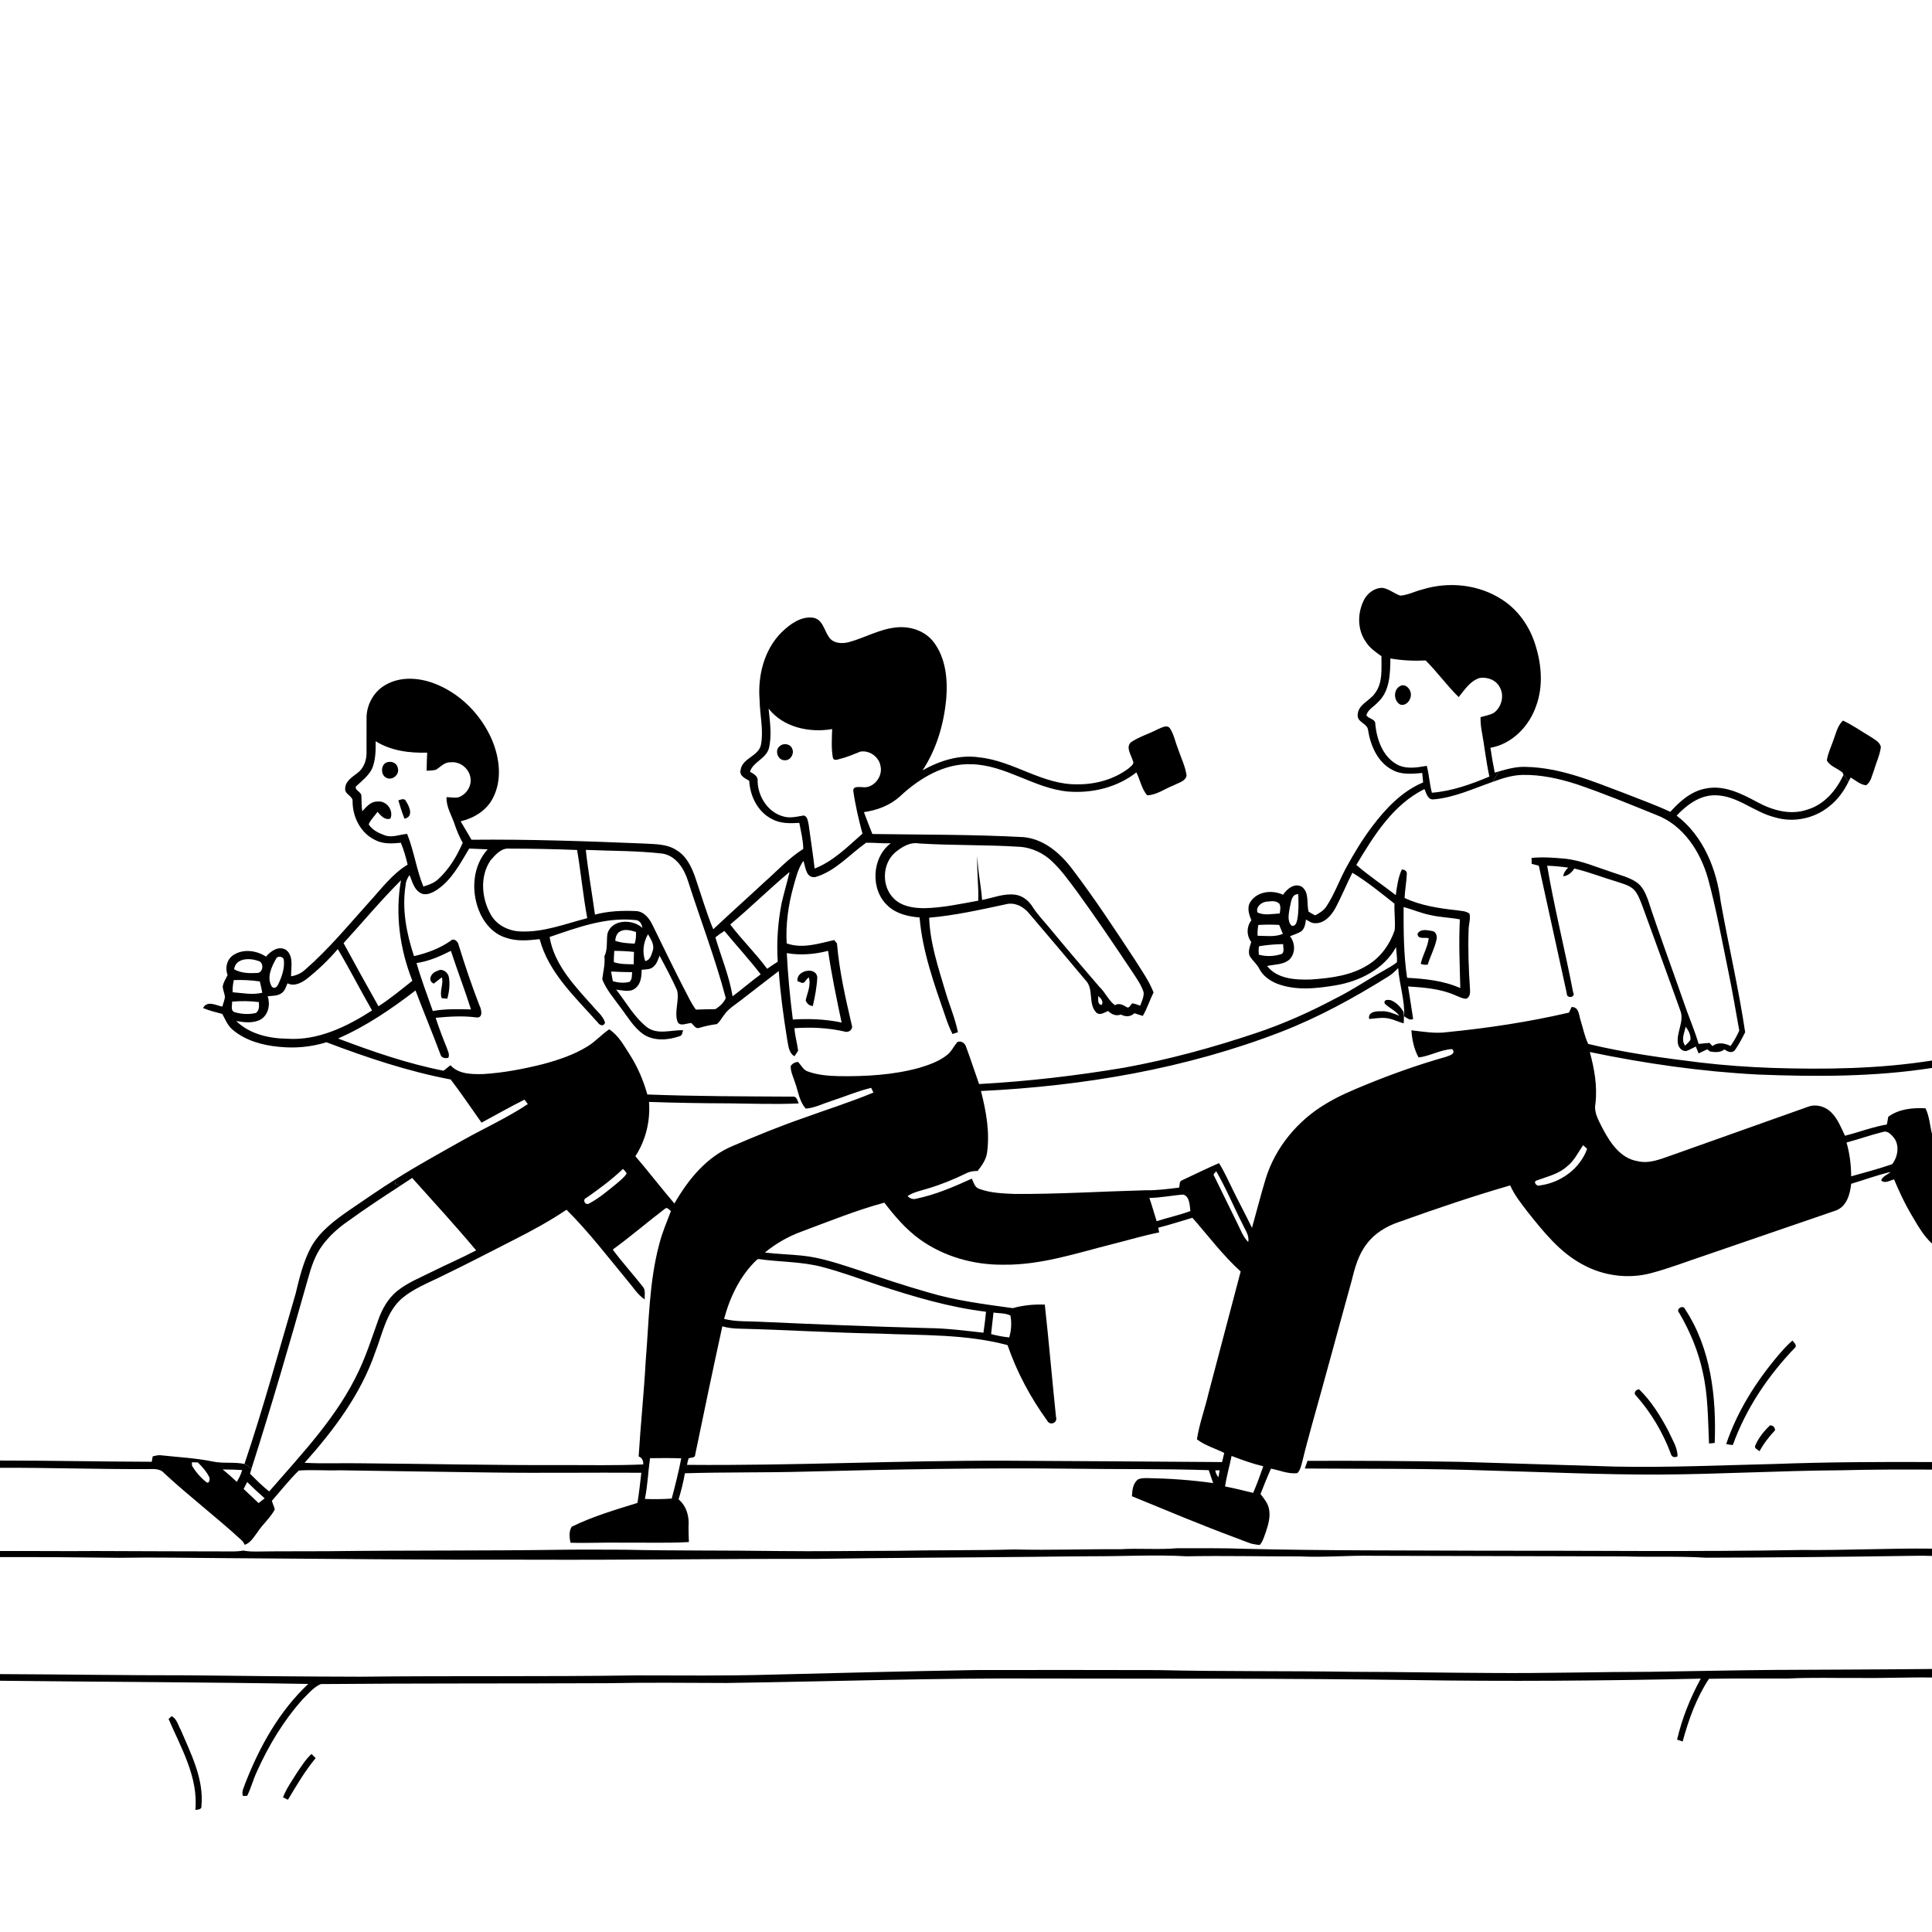 <svg xmlns="http://www.w3.org/2000/svg" viewBox="0 0 1024 1024" version="1.1">
<g id="Parent-Group"><g id="Group-rgba(0,0,0,0)" fill="rgba(0,0,0,0)">
<path fill="rgba(0,0,0,0)" opacity="1.00" d=" M 0.00 0.00 L 1024.00 0.00 L 1024.00 562.10 C 995.92 566.55 967.38 566.91 939.02 566.01 C 926.53 565.55 914.06 564.67 901.65 563.22 C 903.23 562.70 904.79 562.12 906.37 561.56 C 906.37 560.14 906.34 558.72 906.36 557.32 C 908.99 557.75 911.71 557.97 913.96 556.23 C 915.63 557.33 917.83 558.49 919.50 556.66 C 921.60 553.66 923.33 550.38 924.97 547.11 C 921.53 523.94 916.15 501.07 912.03 478.00 C 909.87 460.70 902.87 443.15 888.65 432.29 C 894.00 426.65 900.81 421.45 908.98 421.51 C 920.74 421.52 929.68 430.51 940.72 433.19 C 950.49 436.17 961.63 433.89 969.51 427.40 C 973.95 423.97 977.31 419.33 979.75 414.31 C 980.04 413.76 980.60 412.65 980.88 412.09 C 983.53 413.59 985.94 415.93 989.12 416.21 C 991.71 414.34 992.18 410.94 993.28 408.15 C 994.46 404.09 996.36 400.20 996.90 395.97 C 996.48 393.44 993.90 392.19 992.02 390.86 C 986.95 387.87 982.14 384.43 976.80 381.91 C 973.75 384.81 973.02 389.07 971.55 392.83 C 970.38 396.20 968.76 399.47 968.27 403.05 C 970.05 406.31 974.06 407.19 976.69 409.61 C 976.78 409.89 976.97 410.43 977.07 410.71 C 973.30 418.87 966.91 426.44 958.02 429.07 C 949.20 432.22 939.57 429.54 931.62 425.26 C 923.21 420.71 913.75 415.86 903.91 417.97 C 896.30 419.39 890.31 424.72 885.31 430.29 C 877.04 426.44 868.44 423.40 859.97 420.04 C 843.55 413.82 826.83 406.89 809.02 406.48 C 804.04 406.19 799.18 407.52 794.45 408.87 C 793.90 409.03 792.80 409.35 792.25 409.51 C 791.36 405.14 790.59 400.75 789.96 396.34 C 801.44 394.35 810.48 384.96 814.17 374.20 C 818.01 363.84 817.08 352.32 813.82 341.94 C 810.87 332.24 804.78 323.36 796.19 317.85 C 783.86 309.74 767.86 308.08 753.87 312.44 C 749.95 313.39 746.26 315.39 742.20 315.70 C 739.00 314.61 736.34 312.25 732.98 311.60 C 729.01 311.37 725.30 313.99 723.31 317.28 C 719.45 324.24 719.19 333.41 723.84 340.07 C 725.87 343.36 729.07 345.61 732.19 347.79 C 732.14 354.46 733.01 361.95 728.66 367.59 C 725.84 371.57 719.68 373.44 719.59 379.02 C 719.37 382.94 724.78 383.38 725.10 386.97 C 726.41 395.23 730.17 404.00 737.95 408.05 C 742.80 410.77 748.52 410.16 753.83 409.70 C 753.98 411.36 754.14 413.03 754.28 414.70 C 743.00 419.43 734.45 428.54 727.22 438.12 C 722.12 444.89 717.71 452.15 713.66 459.58 C 709.98 466.30 707.42 473.62 703.25 480.08 C 701.83 482.45 699.46 483.92 697.07 485.16 C 695.87 484.57 694.71 483.91 693.59 483.20 C 692.40 478.84 694.12 473.02 689.93 469.95 C 685.96 467.87 682.16 471.12 680.04 474.24 C 674.40 471.56 666.48 472.36 662.83 477.87 C 660.72 480.96 661.98 484.64 663.26 487.77 C 660.65 491.12 660.61 495.83 663.17 499.24 C 662.48 501.78 661.14 504.65 662.64 507.18 C 664.14 509.38 666.29 511.09 667.48 513.52 C 669.37 517.20 672.88 519.70 676.62 521.27 C 686.55 525.18 697.57 523.98 707.84 522.26 C 720.58 520.14 733.53 513.69 739.93 501.99 C 740.11 504.65 740.54 507.31 740.42 510.00 C 738.30 511.78 735.80 513.01 733.44 514.43 C 724.67 519.30 716.38 525.01 707.37 529.44 C 694.02 536.52 680.19 542.68 665.86 547.49 C 643.03 555.16 619.73 561.53 596.02 565.86 C 570.50 570.15 544.77 573.16 518.93 574.57 C 516.62 568.04 514.49 561.45 512.09 554.96 C 511.56 552.95 509.40 551.37 507.36 552.33 C 505.53 554.53 504.35 557.27 502.07 559.09 C 497.71 562.58 492.33 564.44 487.04 566.03 C 473.38 569.75 459.12 570.55 445.02 570.39 C 439.30 570.26 433.46 569.86 428.05 567.86 C 425.66 567.03 424.65 564.48 422.93 562.84 C 421.44 562.93 419.74 563.76 419.08 565.14 C 419.05 568.20 420.52 571.00 421.41 573.87 C 423.12 578.50 423.62 583.78 427.07 587.58 C 431.76 587.26 436.01 585.00 440.44 583.61 C 447.56 581.31 454.45 578.32 461.74 576.58 C 462.04 577.20 462.64 578.45 462.94 579.07 C 450.82 584.15 438.24 588.05 425.90 592.56 C 413.22 596.95 400.80 602.03 388.48 607.33 C 374.57 613.04 364.75 625.19 357.45 637.89 C 350.42 629.65 343.80 621.06 336.77 612.82 C 342.29 604.33 344.74 594.12 343.99 584.04 C 357.99 584.52 372.00 584.77 386.01 584.80 C 398.44 584.93 410.88 585.41 423.31 584.84 C 422.65 583.29 422.24 580.85 419.99 581.24 C 394.36 581.09 368.72 581.09 343.10 580.10 C 341.03 572.71 338.00 565.57 333.87 559.09 C 330.69 554.22 327.90 548.80 322.86 545.57 C 318.85 548.30 315.61 552.04 311.45 554.58 C 304.23 559.04 296.10 561.76 287.95 563.96 C 277.44 566.61 266.73 568.65 255.90 569.29 C 249.93 569.37 243.09 569.39 238.75 564.59 C 237.52 565.55 236.30 566.52 235.10 567.51 C 215.93 563.75 197.40 557.32 179.17 550.43 C 194.01 543.96 207.43 534.80 220.23 524.97 C 224.50 536.27 229.18 547.42 233.40 558.74 C 233.88 560.72 235.88 561.12 237.62 560.64 C 238.48 558.83 237.32 557.01 236.78 555.30 C 234.66 550.08 232.65 544.81 230.91 539.46 C 237.93 538.78 245.04 538.33 252.06 539.20 C 256.28 540.03 255.28 535.09 254.07 532.79 C 249.99 522.25 246.38 511.53 243.05 500.73 C 242.68 498.83 240.44 496.94 238.76 498.72 C 232.96 502.75 226.27 505.20 219.43 506.77 C 215.41 494.68 212.93 481.70 215.01 468.98 C 215.09 467.05 216.01 465.34 217.06 463.78 C 218.49 467.11 219.32 471.20 222.68 473.19 C 225.60 475.07 229.08 473.21 231.64 471.59 C 239.50 466.32 243.93 457.63 248.69 449.75 C 251.95 449.86 255.21 450.04 258.48 450.17 C 250.67 458.67 249.64 471.68 253.67 482.15 C 256.15 488.74 261.11 494.85 268.03 496.97 C 273.81 499.05 280.05 498.45 286.02 497.77 C 290.82 515.70 304.96 528.55 316.84 541.96 C 317.84 543.45 319.95 544.30 320.69 542.02 C 319.62 538.33 316.26 535.92 313.95 533.00 C 304.43 522.40 293.74 511.23 291.30 496.63 C 305.83 491.67 320.89 486.04 336.51 487.62 C 338.99 487.57 340.15 489.64 340.48 491.82 C 335.31 486.94 323.96 487.11 321.92 495.06 C 321.41 499.05 322.16 503.12 320.34 506.90 C 320.83 511.04 319.66 515.01 319.21 519.07 C 321.32 524.44 325.18 528.87 328.53 533.50 C 332.45 538.55 335.64 544.40 340.96 548.16 C 346.60 551.91 354.02 551.36 360.15 549.22 C 361.68 548.89 361.65 547.19 362.06 546.03 C 355.64 545.84 348.45 548.67 342.78 544.35 C 336.06 538.97 331.82 531.22 326.60 524.51 C 329.93 524.83 333.90 526.19 336.77 523.77 C 339.74 521.48 340.05 517.46 340.09 514.01 C 342.18 513.72 344.66 513.98 346.32 512.40 C 348.10 510.90 348.78 508.62 349.58 506.53 C 352.84 512.60 356.10 518.68 358.90 524.97 C 360.18 530.46 357.16 536.28 359.18 541.75 C 360.71 544.23 364.12 542.22 366.45 542.23 C 367.66 543.30 368.72 545.57 370.70 544.77 C 373.71 543.87 376.77 543.19 379.89 542.81 C 381.62 541.58 382.50 539.52 383.82 537.91 C 386.18 534.49 389.87 532.43 393.04 529.89 C 399.58 524.76 406.21 519.77 412.76 514.67 C 413.62 526.80 415.28 538.86 417.21 550.86 C 417.86 554.08 417.92 557.93 421.07 559.85 C 421.76 558.88 422.41 557.89 423.02 556.87 C 422.52 552.88 421.32 548.99 421.08 544.95 C 429.94 544.37 438.90 544.72 447.57 546.73 C 449.79 547.59 452.38 545.54 451.42 543.15 C 448.10 528.93 444.85 514.60 443.61 500.02 C 443.24 499.57 442.49 498.68 442.12 498.24 C 433.95 500.11 425.29 502.97 416.95 500.02 C 416.39 489.95 417.79 479.88 420.45 470.18 C 421.83 465.40 422.91 460.40 425.83 456.25 C 426.99 459.59 427.13 465.45 432.07 464.88 C 442.75 461.84 450.27 452.86 459.09 446.66 C 463.44 446.61 467.78 447.11 472.14 446.94 C 461.96 454.54 461.16 471.80 470.73 480.25 C 475.23 484.41 481.47 485.78 487.40 486.28 C 488.92 504.45 495.21 521.73 501.10 538.84 C 502.15 541.99 503.33 545.09 504.85 548.06 C 505.56 547.81 507.00 547.32 507.72 547.08 C 506.25 539.77 503.26 532.90 501.16 525.77 C 497.35 512.89 492.93 499.94 492.48 486.40 C 506.12 485.21 519.51 482.21 532.87 479.34 C 537.83 477.95 542.65 480.57 545.67 484.40 C 555.64 496.08 565.56 507.80 575.40 519.60 C 580.02 524.28 576.43 532.32 581.30 536.91 C 583.30 538.28 585.43 536.53 587.32 535.84 C 589.17 537.65 591.53 538.72 594.10 537.71 C 596.50 539.03 599.23 539.01 601.26 537.03 C 602.73 537.49 604.21 537.97 605.70 538.46 C 608.01 534.51 609.37 530.11 611.41 526.03 C 608.98 519.77 605.01 514.28 601.48 508.62 C 590.79 492.40 580.12 476.13 568.35 460.66 C 562.03 452.29 553.35 444.70 542.48 443.69 C 515.80 442.26 489.07 442.43 462.37 442.04 C 460.82 438.20 459.35 434.33 457.90 430.45 C 464.88 429.45 471.74 426.90 477.01 422.09 C 487.26 412.52 500.44 404.49 514.94 405.06 C 533.10 405.46 548.19 417.90 566.11 419.54 C 578.85 420.56 592.18 417.37 602.31 409.37 C 604.31 413.37 605.05 418.06 608.02 421.53 C 613.12 421.40 617.44 417.97 622.12 416.24 C 624.49 414.88 628.33 414.19 628.91 411.09 C 628.28 406.12 625.90 401.60 624.37 396.88 C 622.90 393.26 622.23 389.26 620.07 385.97 C 618.35 383.86 615.54 385.83 613.58 386.54 C 608.94 388.99 603.79 390.48 599.42 393.40 C 596.51 396.16 599.58 400.13 600.41 403.19 C 601.51 404.98 599.26 406.15 598.20 407.26 C 590.47 413.08 580.66 415.81 571.04 415.70 C 552.57 416.04 537.25 403.32 519.17 401.44 C 508.64 399.79 498.09 403.17 488.99 408.28 C 496.48 396.96 500.34 383.51 501.55 370.08 C 502.35 359.83 501.23 348.61 494.77 340.21 C 490.19 334.28 482.34 331.76 475.05 332.54 C 466.17 333.40 458.34 338.08 449.84 340.37 C 446.21 341.30 441.53 341.09 439.31 337.59 C 436.78 334.02 436.04 328.18 430.90 327.39 C 424.45 326.54 418.63 330.89 414.23 335.15 C 404.96 344.43 401.56 358.19 402.60 370.99 C 402.71 378.86 404.78 386.78 403.35 394.62 C 402.17 400.90 393.50 401.67 392.54 408.04 C 391.70 411.18 394.94 412.57 397.11 413.82 C 397.53 422.01 401.64 430.31 409.16 434.12 C 413.57 436.56 418.75 436.45 423.64 436.14 C 424.51 440.71 425.68 445.27 425.75 449.95 C 417.95 454.87 411.76 461.77 404.86 467.81 C 395.97 476.10 386.89 484.20 378.03 492.52 C 374.28 483.51 371.62 474.11 368.44 464.90 C 366.51 459.36 363.73 453.60 358.47 450.55 C 353.31 447.16 346.91 447.46 341.01 447.08 C 310.64 445.84 280.28 444.77 249.88 445.08 C 247.96 441.83 246.13 438.53 244.15 435.32 C 251.12 433.67 257.88 429.63 261.20 423.08 C 266.24 413.51 264.84 401.92 260.81 392.26 C 255.00 378.70 243.76 367.30 229.86 362.12 C 221.84 359.17 212.42 358.52 204.74 362.78 C 198.51 366.08 194.52 372.90 194.28 379.90 C 194.20 386.25 194.34 392.61 194.27 398.97 C 194.29 402.96 192.85 407.15 189.57 409.61 C 186.76 411.83 182.99 413.98 182.94 418.05 C 182.67 421.12 187.21 421.79 186.88 424.90 C 186.90 433.14 191.23 441.66 198.89 445.25 C 203.07 447.45 207.91 447.14 212.46 446.68 C 214.00 450.43 215.14 454.33 216.06 458.27 C 207.91 463.19 202.20 471.00 195.86 477.91 C 184.84 490.16 174.32 502.96 161.88 513.81 C 159.78 515.80 157.13 517.02 154.29 517.45 C 154.19 512.83 155.83 506.69 151.56 503.43 C 147.65 501.11 143.51 504.09 140.98 507.02 C 135.85 503.66 128.67 502.75 123.44 506.36 C 120.14 508.74 119.22 513.10 120.62 516.81 C 119.69 518.81 118.34 520.71 118.04 522.95 C 118.18 524.85 119.09 526.62 119.22 528.52 C 118.97 530.24 118.31 531.87 117.81 533.54 C 114.48 532.85 109.79 530.11 107.61 534.28 C 110.91 535.66 114.39 536.50 117.84 537.42 C 119.40 540.33 120.65 543.57 123.26 545.74 C 130.11 551.59 139.16 554.02 147.96 554.84 C 156.35 555.70 164.93 554.96 172.99 552.41 C 194.44 560.54 216.30 567.88 238.88 572.15 C 244.57 579.59 249.78 587.39 255.22 595.02 C 262.82 590.98 270.27 586.66 277.99 582.84 C 278.43 583.43 279.31 584.60 279.75 585.19 C 268.85 592.46 256.83 597.88 245.41 604.28 C 233.46 611.02 221.40 617.61 209.80 624.95 C 201.49 630.15 193.45 635.76 185.35 641.27 C 177.55 646.67 169.59 652.51 164.88 660.97 C 160.73 668.73 158.68 677.38 156.63 685.88 C 147.79 715.94 139.60 746.23 129.57 775.92 C 124.06 774.75 118.36 775.82 112.85 774.65 C 103.67 772.76 94.29 772.34 85.00 771.30 C 83.62 771.20 82.29 771.62 80.95 771.89 C 80.82 772.61 80.55 774.05 80.42 774.77 C 53.61 774.70 26.81 774.12 0.00 774.12 L 0.00 0.00 M 708.89 117.77 C 736.96 117.64 765.03 117.81 793.10 117.71 C 794.91 117.99 795.57 116.08 796.52 114.95 C 795.17 113.89 793.89 112.44 791.99 112.80 C 763.67 113.03 735.33 112.63 707.02 112.92 C 703.72 114.25 705.99 118.20 708.89 117.77 M 460.19 214.03 C 458.11 215.50 459.73 218.42 462.04 218.16 C 490.35 218.28 518.66 218.26 546.97 218.28 C 548.60 218.06 551.10 218.73 551.71 216.65 C 552.68 215.02 550.57 213.15 548.90 213.53 C 522.28 213.59 495.66 213.55 469.04 213.53 C 466.10 213.61 463.05 213.17 460.19 214.03 M 75.40 275.50 C 72.63 276.61 74.34 280.18 76.88 280.00 C 103.91 280.18 130.97 279.74 158.01 280.00 C 159.76 280.33 161.52 278.74 161.32 276.97 C 160.56 275.30 158.63 275.04 157.02 275.09 C 132.68 275.13 108.33 275.18 83.98 275.17 C 81.13 275.26 78.18 274.80 75.40 275.50 Z" />
<path fill="rgba(0,0,0,0)" opacity="1.00" d=" M 643.56 623.37 C 642.54 622.32 644.28 621.57 644.59 620.72 C 649.91 629.88 653.93 639.75 658.77 649.19 C 660.03 652.08 662.31 654.90 661.56 658.27 C 658.77 655.47 657.48 651.65 655.73 648.20 C 651.71 639.91 647.63 631.64 643.56 623.37 Z" />
</g>
<g id="Group-000000" fill="#000000">
<path fill="rgba(0,0,0,0)" opacity="1.00" d=" M 708.89 117.77 C 705.99 118.20 703.72 114.25 707.02 112.92 C 735.33 112.63 763.67 113.03 791.99 112.80 C 793.89 112.44 795.17 113.89 796.52 114.95 C 795.57 116.08 794.91 117.99 793.10 117.71 C 765.03 117.81 736.96 117.64 708.89 117.77 Z" />
</g>
<g id="Group-000000" fill="#000000">
<path fill="rgba(0,0,0,0)" opacity="1.00" d=" M 460.19 214.03 C 463.05 213.17 466.10 213.61 469.04 213.53 C 495.66 213.55 522.28 213.59 548.90 213.53 C 550.57 213.15 552.68 215.02 551.71 216.65 C 551.10 218.73 548.60 218.06 546.97 218.28 C 518.66 218.26 490.35 218.28 462.04 218.16 C 459.73 218.42 458.11 215.50 460.19 214.03 Z" />
</g>
<g id="Group-000000" fill="#000000">
<path fill="rgba(0,0,0,0)" opacity="1.00" d=" M 75.40 275.50 C 78.18 274.80 81.13 275.26 83.98 275.17 C 108.33 275.18 132.68 275.13 157.02 275.09 C 158.63 275.04 160.56 275.30 161.32 276.97 C 161.52 278.74 159.76 280.33 158.01 280.00 C 130.97 279.74 103.91 280.18 76.88 280.00 C 74.34 280.18 72.63 276.61 75.40 275.50 Z" />
</g>
<g id="Group-000000" fill="#000000">
<path fill="#000000" opacity="1.00" d=" M 753.87 312.44 C 767.86 308.08 783.86 309.74 796.19 317.85 C 804.78 323.36 810.87 332.24 813.82 341.94 C 817.08 352.32 818.01 363.84 814.17 374.20 C 810.48 384.96 801.44 394.35 789.96 396.34 C 790.59 400.75 791.36 405.14 792.25 409.51 C 792.80 409.35 793.90 409.03 794.45 408.87 C 793.28 410.74 792.11 412.61 790.95 414.48 C 780.80 418.02 770.77 422.73 759.95 423.68 C 756.74 424.08 755.99 420.45 755.00 418.22 C 738.31 426.47 728.11 442.98 718.88 458.43 C 725.51 464.20 732.87 469.04 739.79 474.43 C 740.42 469.83 741.03 465.13 742.98 460.87 C 744.31 460.81 745.74 461.58 745.65 463.10 C 745.47 467.40 744.65 471.65 744.45 475.96 C 753.12 479.99 762.69 481.44 772.12 482.46 C 774.39 482.86 776.96 482.76 778.86 484.27 C 779.55 487.13 778.35 490.09 778.39 493.00 C 778.01 503.34 778.44 513.71 779.11 524.03 C 779.27 525.98 779.27 528.75 776.90 529.37 C 774.75 529.20 772.85 528.09 770.89 527.33 C 763.14 524.00 754.61 523.38 746.30 522.84 C 747.17 528.59 748.19 534.32 749.00 540.08 C 747.16 541.04 745.71 539.53 744.24 538.67 C 744.64 530.02 741.64 521.68 741.07 513.09 C 739.43 514.82 737.67 516.45 735.62 517.69 C 717.62 528.91 698.93 539.17 679.12 546.86 C 628.38 566.49 574.12 575.65 519.93 578.26 C 522.66 588.93 524.72 600.05 523.14 611.07 C 522.62 614.73 520.35 617.80 518.15 620.65 C 515.99 620.59 513.84 620.94 511.92 621.98 C 505.49 625.12 498.84 627.82 491.99 629.88 C 488.27 631.06 484.31 631.75 481.01 633.95 C 482.29 635.28 484.06 635.90 485.85 635.28 C 496.03 633.16 505.63 628.99 515.07 624.71 C 516.06 626.64 516.54 629.29 518.89 630.07 C 524.95 632.36 531.57 632.56 537.98 632.82 C 561.02 632.94 584.03 631.48 607.05 630.87 C 613.05 631.00 619.00 630.17 624.95 629.46 C 625.39 628.16 624.88 626.15 626.50 625.58 C 633.02 622.54 639.48 619.35 646.09 616.48 C 649.06 621.18 651.27 626.29 653.74 631.27 C 656.95 637.81 660.43 644.22 663.57 650.80 C 666.03 642.13 668.22 633.37 670.84 624.74 C 675.99 608.07 687.88 593.82 702.83 584.98 C 709.55 580.89 716.83 577.85 724.10 574.87 C 737.88 569.22 751.95 564.24 766.29 560.17 C 768.16 559.47 771.86 558.68 769.73 556.05 C 763.53 556.29 757.97 559.77 751.89 560.48 C 749.44 556.09 748.41 551.05 748.07 546.08 C 754.37 546.80 760.67 547.95 767.02 547.05 C 788.71 544.91 810.34 541.64 831.58 536.70 C 832.04 535.71 832.51 534.72 832.98 533.75 C 837.04 533.65 836.80 538.19 837.81 540.99 C 839.09 545.10 839.89 549.43 841.79 553.31 C 861.44 558.06 881.58 560.76 901.65 563.22 C 914.06 564.67 926.53 565.55 939.02 566.01 C 967.38 566.91 995.92 566.55 1024.00 562.10 L 1024.00 566.03 C 993.57 570.79 962.62 570.73 931.92 569.54 C 901.90 567.98 872.05 563.73 842.63 557.60 C 845.06 566.53 846.73 575.84 845.59 585.12 C 844.71 589.96 847.56 594.26 849.58 598.41 C 853.51 605.78 858.95 613.98 867.86 615.41 C 873.95 616.96 879.91 614.42 885.58 612.46 C 909.89 603.84 934.19 595.19 958.49 586.54 C 962.65 585.06 967.44 586.44 970.52 589.51 C 974.03 592.93 975.81 597.61 977.86 601.96 C 985.31 600.11 992.51 597.28 1000.09 596.00 C 1000.31 594.63 1000.57 593.28 1000.82 591.92 C 1006.46 587.73 1013.78 587.07 1020.57 587.42 C 1022.62 591.67 1022.89 596.52 1024.00 601.06 L 1024.00 659.12 C 1019.16 654.71 1016.08 648.83 1012.75 643.29 C 1009.34 637.46 1006.49 631.34 1003.91 625.11 C 1001.66 625.61 999.11 627.56 997.06 625.64 C 997.70 623.44 1000.48 622.72 1002.00 621.16 C 994.93 622.83 988.12 625.36 981.17 627.43 C 980.57 633.04 978.76 639.68 972.77 641.69 C 949.93 649.60 927.02 657.32 904.18 665.24 C 894.49 668.46 884.95 672.18 875.07 674.80 C 862.97 678.01 849.74 676.24 838.81 670.20 C 826.73 663.79 818.09 652.86 809.71 642.38 C 806.29 637.91 802.71 633.47 800.43 628.29 C 780.53 634.03 760.94 640.73 741.45 647.69 C 734.81 649.94 728.49 653.71 724.29 659.44 C 719.86 665.19 717.99 672.31 716.29 679.23 C 709.27 704.49 702.52 729.82 695.40 755.05 C 693.58 761.68 691.77 768.30 690.17 774.98 C 689.61 777.01 689.16 779.22 687.64 780.79 C 682.84 781.39 678.28 779.26 673.64 778.41 C 671.66 782.83 669.86 787.33 668.10 791.85 C 669.93 794.28 672.06 796.72 672.59 799.83 C 673.44 803.92 672.23 808.02 670.96 811.89 C 670.08 814.27 669.41 816.83 667.76 818.83 C 666.25 818.78 664.76 818.50 663.30 818.19 C 660.50 817.25 657.77 816.09 655.00 815.09 C 636.46 808.21 618.23 800.53 599.94 793.03 C 600.14 789.84 600.43 786.07 603.30 784.05 C 604.77 783.42 606.42 783.43 608.02 783.42 C 619.71 783.62 631.41 784.42 643.00 786.07 C 642.20 783.79 641.40 781.51 640.66 779.22 C 616.79 778.44 592.89 778.78 569.01 778.45 C 521.27 777.91 473.52 778.77 425.79 780.02 C 404.87 780.57 383.93 780.23 363.01 780.86 C 362.21 785.54 361.04 790.15 359.66 794.69 C 363.90 798.28 365.42 803.83 364.92 809.22 C 364.93 811.92 365.02 814.61 365.13 817.32 C 353.44 817.97 341.72 817.54 330.02 817.64 C 320.80 817.46 311.58 817.97 302.36 817.68 C 301.81 814.83 301.43 811.80 303.00 809.20 C 314.11 803.74 326.07 800.23 337.87 796.58 C 338.71 791.27 339.33 785.93 339.92 780.59 C 313.41 780.41 286.90 780.82 260.41 780.46 C 233.61 780.06 206.81 779.74 180.02 779.28 C 172.81 779.52 165.57 778.92 158.38 779.41 C 153.26 784.39 148.82 790.08 144.11 795.47 C 144.52 797.00 145.24 798.44 145.67 799.99 C 143.32 804.52 139.23 807.82 136.48 812.09 C 134.54 814.60 132.90 817.70 129.70 818.79 C 129.27 817.78 128.66 816.92 127.87 816.20 C 114.60 804.01 100.24 793.08 87.02 780.83 C 84.77 778.13 81.11 778.68 77.99 778.64 C 51.99 778.77 26.00 777.85 0.00 777.97 L 0.00 774.12 C 26.81 774.12 53.61 774.70 80.42 774.77 C 80.55 774.05 80.82 772.61 80.95 771.89 C 82.29 771.62 83.62 771.20 85.00 771.30 C 94.29 772.34 103.67 772.76 112.85 774.65 C 118.36 775.82 124.06 774.75 129.57 775.92 C 130.85 776.67 132.08 777.49 133.33 778.31 C 133.13 779.01 132.73 780.39 132.52 781.09 C 135.79 784.34 139.02 787.65 142.68 790.49 C 160.09 770.40 178.96 750.77 190.28 726.38 C 194.36 717.71 197.26 708.57 200.49 699.57 C 202.54 693.78 205.65 688.21 210.48 684.29 C 216.07 679.78 222.83 677.13 229.19 673.93 C 236.88 670.11 244.76 666.71 252.37 662.73 C 241.41 649.64 229.85 637.05 218.46 624.34 C 216.35 625.69 214.27 627.08 212.19 628.46 C 211.51 628.27 210.16 627.88 209.48 627.68 C 209.58 626.76 209.69 625.85 209.80 624.95 C 221.40 617.61 233.46 611.02 245.41 604.28 C 256.83 597.88 268.85 592.46 279.75 585.19 C 279.31 584.60 278.43 583.43 277.99 582.84 C 270.27 586.66 262.82 590.98 255.22 595.02 C 249.78 587.39 244.57 579.59 238.88 572.15 C 216.30 567.88 194.44 560.54 172.99 552.41 C 164.93 554.96 156.35 555.70 147.96 554.84 C 139.16 554.02 130.11 551.59 123.26 545.74 C 120.65 543.57 119.40 540.33 117.84 537.42 C 114.39 536.50 110.91 535.66 107.61 534.28 C 109.79 530.11 114.48 532.85 117.81 533.54 C 118.31 531.87 118.97 530.24 119.22 528.52 C 119.09 526.62 118.18 524.85 118.04 522.95 C 118.34 520.71 119.69 518.81 120.62 516.81 C 119.22 513.10 120.14 508.74 123.44 506.36 C 128.67 502.75 135.85 503.66 140.98 507.02 C 143.51 504.09 147.65 501.11 151.56 503.43 C 155.83 506.69 154.19 512.83 154.29 517.45 C 157.13 517.02 159.78 515.80 161.88 513.81 C 174.32 502.96 184.84 490.16 195.86 477.91 C 202.20 471.00 207.91 463.19 216.06 458.27 C 215.14 454.33 214.00 450.43 212.46 446.68 C 207.91 447.14 203.07 447.45 198.89 445.25 C 191.23 441.66 186.90 433.14 186.88 424.90 C 187.21 421.79 182.67 421.12 182.94 418.05 C 182.99 413.98 186.76 411.83 189.57 409.61 C 192.85 407.15 194.29 402.96 194.27 398.97 C 194.34 392.61 194.20 386.25 194.28 379.90 C 194.52 372.90 198.51 366.08 204.74 362.78 C 212.42 358.52 221.84 359.17 229.86 362.12 C 243.76 367.30 255.00 378.70 260.81 392.26 C 264.84 401.92 266.24 413.51 261.20 423.08 C 257.88 429.63 251.12 433.67 244.15 435.32 C 246.13 438.53 247.96 441.83 249.88 445.08 C 280.28 444.77 310.64 445.84 341.01 447.08 C 346.91 447.46 353.31 447.16 358.47 450.55 C 363.73 453.60 366.51 459.36 368.44 464.90 C 371.62 474.11 374.28 483.51 378.03 492.52 C 386.89 484.20 395.97 476.10 404.86 467.81 C 411.76 461.77 417.95 454.87 425.75 449.95 C 425.68 445.27 424.51 440.71 423.64 436.14 C 418.75 436.45 413.57 436.56 409.16 434.12 C 401.64 430.31 397.53 422.01 397.11 413.82 C 394.94 412.57 391.70 411.18 392.54 408.04 C 393.50 401.67 402.17 400.90 403.35 394.62 C 404.78 386.78 402.71 378.86 402.60 370.99 C 401.56 358.19 404.96 344.43 414.23 335.15 C 418.63 330.89 424.45 326.54 430.90 327.39 C 436.04 328.18 436.78 334.02 439.31 337.59 C 441.53 341.09 446.21 341.30 449.84 340.37 C 458.34 338.08 466.17 333.40 475.05 332.54 C 482.34 331.76 490.19 334.28 494.77 340.21 C 501.23 348.61 502.35 359.83 501.55 370.08 C 500.34 383.51 496.48 396.96 488.99 408.28 C 498.09 403.17 508.64 399.79 519.17 401.44 C 537.25 403.32 552.57 416.04 571.04 415.70 C 580.66 415.81 590.47 413.08 598.20 407.26 C 599.26 406.15 601.51 404.98 600.41 403.19 C 599.58 400.13 596.51 396.16 599.42 393.40 C 603.79 390.48 608.94 388.99 613.58 386.54 C 615.54 385.83 618.35 383.86 620.07 385.97 C 622.23 389.26 622.90 393.26 624.37 396.88 C 625.90 401.60 628.28 406.12 628.91 411.09 C 628.33 414.19 624.49 414.88 622.12 416.24 C 617.44 417.97 613.12 421.40 608.02 421.53 C 605.05 418.06 604.31 413.37 602.31 409.37 C 592.18 417.37 578.85 420.56 566.11 419.54 C 548.19 417.90 533.10 405.46 514.94 405.06 C 500.44 404.49 487.26 412.52 477.01 422.09 C 471.74 426.90 464.88 429.45 457.90 430.45 C 459.35 434.33 460.82 438.20 462.37 442.04 C 489.07 442.43 515.80 442.26 542.48 443.69 C 553.35 444.70 562.03 452.29 568.35 460.66 C 580.12 476.13 590.79 492.40 601.48 508.62 C 605.01 514.28 608.98 519.77 611.41 526.03 C 609.37 530.11 608.01 534.51 605.70 538.46 C 604.21 537.97 602.73 537.49 601.26 537.03 C 599.23 539.01 596.50 539.03 594.10 537.71 C 591.53 538.72 589.17 537.65 587.32 535.84 C 585.43 536.53 583.30 538.28 581.30 536.91 C 576.43 532.32 580.02 524.28 575.40 519.60 C 565.56 507.80 555.64 496.08 545.67 484.40 C 542.65 480.57 537.83 477.95 532.87 479.34 C 519.51 482.21 506.12 485.21 492.48 486.40 C 492.93 499.94 497.35 512.89 501.16 525.77 C 503.26 532.90 506.25 539.77 507.72 547.08 C 507.00 547.32 505.56 547.81 504.85 548.06 C 503.33 545.09 502.15 541.99 501.10 538.84 C 495.21 521.73 488.92 504.45 487.40 486.28 C 481.47 485.78 475.23 484.41 470.73 480.25 C 461.16 471.80 461.96 454.54 472.14 446.94 C 467.78 447.11 463.44 446.61 459.09 446.66 C 450.27 452.86 442.75 461.84 432.07 464.88 C 427.13 465.45 426.99 459.59 425.83 456.25 C 422.91 460.40 421.83 465.40 420.45 470.18 C 417.79 479.88 416.39 489.95 416.95 500.02 C 425.29 502.97 433.95 500.11 442.12 498.24 C 442.49 498.68 443.24 499.57 443.61 500.02 C 444.85 514.60 448.10 528.93 451.42 543.15 C 452.38 545.54 449.79 547.59 447.57 546.73 C 438.90 544.72 429.94 544.37 421.08 544.95 C 421.32 548.99 422.52 552.88 423.02 556.87 C 422.41 557.89 421.76 558.88 421.07 559.85 C 417.92 557.93 417.86 554.08 417.21 550.86 C 415.28 538.86 413.62 526.80 412.76 514.67 C 406.21 519.77 399.58 524.76 393.04 529.89 C 389.87 532.43 386.18 534.49 383.82 537.91 C 382.50 539.52 381.62 541.58 379.89 542.81 C 376.77 543.19 373.71 543.87 370.70 544.77 C 368.72 545.57 367.66 543.30 366.45 542.23 C 364.12 542.22 360.71 544.23 359.18 541.75 C 357.16 536.28 360.18 530.46 358.90 524.97 C 356.10 518.68 352.84 512.60 349.58 506.53 C 348.78 508.62 348.10 510.90 346.32 512.40 C 344.66 513.98 342.18 513.72 340.09 514.01 C 340.05 517.46 339.74 521.48 336.77 523.77 C 333.90 526.19 329.93 524.83 326.60 524.51 C 331.82 531.22 336.06 538.97 342.78 544.35 C 348.45 548.67 355.64 545.84 362.06 546.03 C 361.65 547.19 361.68 548.89 360.15 549.22 C 354.02 551.36 346.60 551.91 340.96 548.16 C 335.64 544.40 332.45 538.55 328.53 533.50 C 325.18 528.87 321.32 524.44 319.21 519.07 C 319.66 515.01 320.83 511.04 320.34 506.90 C 322.16 503.12 321.41 499.05 321.92 495.06 C 323.96 487.11 335.31 486.94 340.48 491.82 C 340.15 489.64 338.99 487.57 336.51 487.62 C 320.89 486.04 305.83 491.67 291.30 496.63 C 293.74 511.23 304.43 522.40 313.95 533.00 C 316.26 535.92 319.62 538.33 320.69 542.02 C 319.95 544.30 317.84 543.45 316.84 541.96 C 304.96 528.55 290.82 515.70 286.02 497.77 C 280.05 498.45 273.81 499.05 268.03 496.97 C 261.11 494.85 256.15 488.74 253.67 482.15 C 249.64 471.68 250.67 458.67 258.48 450.17 C 255.21 450.04 251.95 449.86 248.69 449.75 C 243.93 457.63 239.50 466.32 231.64 471.59 C 229.08 473.21 225.60 475.07 222.68 473.19 C 219.32 471.20 218.49 467.11 217.06 463.78 C 216.01 465.34 215.09 467.05 215.01 468.98 C 212.93 481.70 215.41 494.68 219.43 506.77 C 226.27 505.20 232.96 502.75 238.76 498.72 C 240.44 496.94 242.68 498.83 243.05 500.73 C 246.38 511.53 249.99 522.25 254.07 532.79 C 255.28 535.09 256.28 540.03 252.06 539.20 C 245.04 538.33 237.93 538.78 230.91 539.46 C 232.65 544.81 234.66 550.08 236.78 555.30 C 237.32 557.01 238.48 558.83 237.62 560.64 C 235.88 561.12 233.88 560.72 233.40 558.74 C 229.18 547.42 224.50 536.27 220.23 524.97 C 207.43 534.80 194.01 543.96 179.17 550.43 C 197.40 557.32 215.93 563.75 235.10 567.51 C 236.30 566.52 237.52 565.55 238.75 564.59 C 243.09 569.39 249.93 569.37 255.90 569.29 C 266.73 568.65 277.44 566.61 287.95 563.96 C 296.10 561.76 304.23 559.04 311.45 554.58 C 315.61 552.04 318.85 548.30 322.86 545.57 C 327.90 548.80 330.69 554.22 333.87 559.09 C 338.00 565.57 341.03 572.71 343.10 580.10 C 368.72 581.09 394.36 581.09 419.99 581.24 C 422.24 580.85 422.65 583.29 423.31 584.84 C 410.88 585.41 398.44 584.93 386.01 584.80 C 372.00 584.77 357.99 584.52 343.99 584.04 C 344.74 594.12 342.29 604.33 336.77 612.82 C 343.80 621.06 350.42 629.65 357.45 637.89 C 364.75 625.19 374.57 613.04 388.48 607.33 C 400.80 602.03 413.22 596.95 425.90 592.56 C 438.24 588.05 450.82 584.15 462.94 579.07 C 462.64 578.45 462.04 577.20 461.74 576.58 C 454.45 578.32 447.56 581.31 440.44 583.61 C 436.01 585.00 431.76 587.26 427.07 587.58 C 423.62 583.78 423.12 578.50 421.41 573.87 C 420.52 571.00 419.05 568.20 419.08 565.14 C 419.74 563.76 421.44 562.93 422.93 562.84 C 424.65 564.48 425.66 567.03 428.05 567.86 C 433.46 569.86 439.30 570.26 445.02 570.39 C 459.12 570.55 473.38 569.75 487.04 566.03 C 492.33 564.44 497.71 562.58 502.07 559.09 C 504.35 557.27 505.53 554.53 507.36 552.33 C 509.40 551.37 511.56 552.95 512.09 554.96 C 514.49 561.45 516.62 568.04 518.93 574.57 C 544.77 573.16 570.50 570.15 596.02 565.86 C 619.73 561.53 643.03 555.16 665.86 547.49 C 680.19 542.68 694.02 536.52 707.37 529.44 C 716.38 525.01 724.67 519.30 733.44 514.43 C 735.80 513.01 738.30 511.78 740.42 510.00 C 740.54 507.31 740.11 504.65 739.93 501.99 C 733.53 513.69 720.58 520.14 707.84 522.26 C 697.57 523.98 686.55 525.18 676.62 521.27 C 672.88 519.70 669.37 517.20 667.48 513.52 C 666.29 511.09 664.14 509.38 662.64 507.18 C 661.14 504.65 662.48 501.78 663.17 499.24 C 660.61 495.83 660.65 491.12 663.26 487.77 C 661.98 484.64 660.72 480.96 662.83 477.87 C 666.48 472.36 674.40 471.56 680.04 474.24 C 682.16 471.12 685.96 467.87 689.93 469.95 C 694.12 473.02 692.40 478.84 693.59 483.20 C 694.71 483.91 695.87 484.57 697.07 485.16 C 699.46 483.92 701.83 482.45 703.25 480.08 C 707.42 473.62 709.98 466.30 713.66 459.58 C 717.71 452.15 722.12 444.89 727.22 438.12 C 734.45 428.54 743.00 419.43 754.28 414.70 C 754.14 413.03 753.98 411.36 753.83 409.70 C 748.52 410.16 742.80 410.77 737.95 408.05 C 730.17 404.00 726.41 395.23 725.10 386.97 C 724.78 383.38 719.37 382.94 719.59 379.02 C 719.68 373.44 725.84 371.57 728.66 367.59 C 733.01 361.95 732.14 354.46 732.19 347.79 C 729.07 345.61 725.87 343.36 723.84 340.07 C 719.19 333.41 719.45 324.24 723.31 317.28 C 725.30 313.99 729.01 311.37 732.98 311.60 C 736.34 312.25 739.00 314.61 742.20 315.70 C 746.26 315.39 749.95 313.39 753.87 312.44 M 736.93 349.00 C 736.84 357.01 736.68 366.37 730.31 372.21 C 728.30 374.50 725.08 375.98 724.19 379.05 C 725.35 381.17 729.24 380.92 728.94 383.99 C 729.79 391.97 732.79 400.72 740.08 404.99 C 745.06 407.87 750.86 406.84 756.22 405.91 C 757.45 410.60 757.69 415.48 758.93 420.16 C 769.52 419.34 779.68 415.68 789.41 411.60 C 787.62 403.51 786.79 395.25 785.27 387.11 C 784.86 384.80 784.70 382.46 784.70 380.13 C 787.03 379.38 789.54 379.06 791.72 377.86 C 795.86 374.91 797.49 368.66 794.87 364.20 C 792.95 360.36 788.10 358.60 784.04 359.41 C 779.10 361.03 776.27 365.66 773.13 369.46 C 766.90 363.37 761.80 356.21 755.63 350.06 C 749.37 350.37 743.10 350.08 736.93 349.00 M 407.37 375.59 C 408.07 382.54 409.20 389.75 407.53 396.63 C 406.02 402.16 399.19 403.75 397.51 409.01 C 399.36 410.17 401.87 411.30 401.55 413.92 C 401.67 422.09 406.93 430.45 415.04 432.69 C 418.65 433.83 422.35 432.83 425.95 432.23 C 428.13 432.68 428.18 435.44 428.62 437.18 C 429.63 444.91 430.92 452.60 431.77 460.35 C 441.66 456.48 449.30 448.76 457.12 441.85 C 455.11 434.34 453.32 426.73 452.24 419.04 C 452.28 416.51 455.40 417.25 457.03 417.20 C 463.08 418.09 468.15 411.44 466.64 405.78 C 465.77 401.06 460.73 397.54 456.04 398.37 C 452.47 399.78 448.93 401.32 445.18 402.24 C 443.88 402.55 441.97 403.45 441.44 401.62 C 440.54 396.61 440.91 391.48 441.06 386.42 C 429.10 388.52 415.15 385.54 407.37 375.59 M 199.10 392.85 C 199.18 397.72 199.10 402.77 197.25 407.34 C 195.29 411.25 191.74 413.97 188.61 416.88 C 187.99 418.81 191.20 419.63 191.51 421.48 C 191.72 424.30 191.55 427.16 191.99 429.98 C 194.16 427.71 196.46 424.77 199.94 424.85 C 204.74 424.16 208.79 429.37 206.93 433.88 C 203.84 434.84 201.90 432.30 200.09 430.29 C 198.57 432.51 196.44 434.43 195.41 436.93 C 197.30 439.95 200.73 441.57 203.97 442.74 C 207.90 444.17 211.84 442.25 215.79 441.99 C 219.44 451.03 220.70 460.86 224.40 469.89 C 227.12 469.02 229.94 468.10 232.10 466.14 C 237.96 460.83 242.10 453.90 245.25 446.71 C 243.53 443.60 242.11 440.35 241.00 436.98 C 239.43 432.19 236.44 427.74 236.68 422.50 C 238.76 422.52 240.88 423.04 242.94 422.60 C 247.16 421.21 250.18 416.54 249.33 412.11 C 248.59 407.29 243.82 403.48 238.93 404.04 C 235.71 403.80 233.55 406.41 231.08 407.99 C 229.47 408.40 227.78 408.39 226.13 408.52 C 226.11 405.31 226.28 402.11 226.42 398.91 C 217.02 399.20 207.21 397.96 199.10 392.85 M 474.16 452.07 C 467.51 458.17 467.24 469.86 473.71 476.20 C 477.95 480.48 484.33 481.38 490.09 481.35 C 499.67 481.15 509.08 479.07 518.48 477.38 C 518.81 469.47 517.58 461.59 518.03 453.69 C 518.19 461.53 519.98 469.19 520.52 476.99 C 526.36 475.91 532.08 473.39 538.12 474.22 C 542.00 474.72 545.24 477.38 547.27 480.61 C 549.81 484.64 553.16 488.04 556.17 491.71 C 564.92 502.31 573.82 512.79 582.82 523.18 C 585.87 526.08 587.51 530.18 590.88 532.77 C 593.05 531.50 595.17 532.56 597.08 533.75 C 598.51 534.80 599.22 532.38 600.17 531.77 C 601.59 532.04 602.97 532.47 604.31 533.06 C 605.15 530.76 606.35 528.45 606.15 525.92 C 604.86 521.91 602.34 518.46 600.06 514.97 C 590.49 500.61 580.83 486.29 570.67 472.34 C 566.68 467.03 562.82 461.57 558.03 456.94 C 553.21 452.17 546.71 449.09 539.90 448.79 C 522.35 447.69 504.73 448.15 487.18 447.05 C 482.26 446.14 477.74 449.03 474.16 452.07 M 260.01 455.98 C 254.21 464.47 255.22 476.22 260.19 484.87 C 263.34 490.41 269.63 493.48 275.87 493.69 C 288.07 494.23 299.64 489.65 311.25 486.64 C 309.04 474.66 307.90 462.52 305.88 450.51 C 293.91 450.03 281.93 449.79 269.94 449.78 C 265.65 449.36 262.58 453.07 260.01 455.98 M 310.48 450.46 C 311.74 461.95 313.78 473.33 315.34 484.77 C 322.37 482.85 329.77 482.58 337.02 482.88 C 341.29 483.04 344.13 486.70 345.83 490.23 C 351.29 501.39 356.69 512.58 362.36 523.63 C 364.46 527.48 366.18 531.59 368.83 535.11 C 372.26 535.00 375.69 534.88 379.12 534.88 C 381.37 533.55 383.70 531.40 384.68 529.00 C 379.12 508.00 371.30 487.68 364.68 467.01 C 362.67 460.56 358.40 453.63 351.19 452.43 C 337.68 450.87 324.05 451.04 310.48 450.46 M 387.04 490.00 C 393.19 498.13 400.56 505.26 406.60 513.49 C 408.44 512.19 410.31 510.94 412.22 509.74 C 411.53 499.28 412.30 488.74 414.31 478.46 C 415.59 473.00 417.21 467.62 418.49 462.16 C 407.74 471.14 397.78 481.02 387.04 490.00 M 707.64 481.58 C 705.44 485.45 701.84 489.48 697.00 489.32 C 695.18 489.35 693.70 488.21 692.19 487.38 C 691.87 489.59 691.55 492.15 689.68 493.65 C 687.81 494.79 685.71 495.43 683.70 496.22 C 686.53 499.73 686.72 505.17 683.51 508.51 C 680.23 511.40 675.60 511.11 671.57 511.99 C 677.03 518.98 686.80 519.41 694.94 519.15 C 705.36 518.41 716.34 517.09 725.31 511.28 C 731.97 507.13 736.78 500.34 739.22 492.95 C 739.64 488.30 738.90 483.62 739.11 478.96 C 731.86 473.25 724.69 467.35 716.79 462.57 C 713.59 468.83 710.98 475.39 707.64 481.58 M 182.10 499.88 C 188.15 511.10 194.37 522.22 200.60 533.33 C 206.91 529.28 212.69 524.48 218.56 519.83 C 211.91 503.01 209.33 484.43 212.54 466.55 C 201.88 477.19 192.24 488.77 182.10 499.88 M 683.57 481.15 C 683.12 484.27 682.05 488.34 684.72 490.76 C 686.84 490.91 687.28 488.79 687.62 487.21 C 688.44 482.83 688.23 478.34 688.12 473.92 C 684.28 473.88 684.35 478.47 683.57 481.15 M 666.49 483.61 C 670.08 485.38 674.41 484.32 678.29 484.17 C 678.51 482.43 678.97 480.59 678.07 478.96 C 676.22 477.07 673.31 477.76 670.98 477.93 C 668.43 478.34 665.49 480.76 666.49 483.61 M 743.94 480.73 C 743.92 493.25 743.92 505.84 745.79 518.25 C 755.36 518.79 765.13 519.75 773.99 523.71 C 773.69 511.57 773.12 499.43 773.76 487.29 C 768.54 486.28 763.18 486.20 758.01 484.97 C 753.19 484.00 748.66 482.04 743.94 480.73 M 666.93 490.25 C 666.59 492.13 666.46 494.05 666.55 495.97 C 671.00 495.99 675.74 496.77 679.95 494.96 C 679.32 493.37 678.66 491.79 677.99 490.22 C 674.30 490.02 670.61 490.02 666.93 490.25 M 328.57 493.72 C 326.83 494.72 326.23 496.73 326.08 498.62 C 329.37 499.82 332.88 499.96 336.35 500.15 C 337.12 498.17 337.13 496.04 337.08 493.96 C 334.38 493.12 331.18 492.19 328.57 493.72 M 379.17 496.83 C 382.23 507.22 386.53 517.35 388.28 528.07 C 393.33 524.29 398.10 520.15 403.18 516.41 C 397.08 508.48 390.30 501.12 383.94 493.42 C 382.28 494.46 380.69 495.59 379.17 496.83 M 342.00 509.39 C 344.59 508.94 345.22 506.11 345.94 504.00 C 347.06 500.77 344.97 497.82 343.46 495.16 C 340.96 499.46 340.28 504.68 342.00 509.39 M 667.38 501.52 C 666.90 502.96 667.19 504.50 667.19 506.00 C 671.23 507.10 675.63 506.94 679.57 505.52 C 680.88 504.15 679.96 502.04 680.14 500.40 C 675.87 500.47 671.59 500.80 667.38 501.52 M 162.71 518.73 C 159.85 520.93 155.94 523.01 152.38 521.17 C 151.58 522.99 151.05 525.12 149.33 526.33 C 147.22 527.95 144.38 527.74 141.87 528.04 C 143.33 532.34 142.33 537.72 138.30 540.28 C 134.31 542.50 129.51 541.93 125.20 541.15 C 132.22 548.07 142.50 550.39 152.06 550.54 C 168.42 551.68 183.80 544.19 197.20 535.56 C 191.00 524.80 185.38 513.71 179.04 503.03 C 174.13 508.77 168.64 514.04 162.71 518.73 M 220.77 510.43 C 223.24 519.04 226.43 527.42 229.40 535.86 C 236.08 534.66 242.88 534.83 249.64 535.01 C 246.32 524.59 242.38 514.37 238.98 503.96 C 233.22 506.87 227.22 509.54 220.77 510.43 M 325.34 509.96 C 328.73 511.14 332.34 511.00 335.88 511.10 C 335.91 508.91 335.94 506.72 336.03 504.54 C 332.56 504.14 329.07 504.00 325.58 503.98 C 325.42 505.96 325.35 507.95 325.34 509.96 M 417.01 505.18 C 417.61 516.95 418.72 528.68 420.22 540.37 C 428.85 539.84 437.59 540.16 446.07 541.97 C 443.42 529.36 440.76 516.73 438.91 503.97 C 431.76 505.81 424.32 506.44 417.01 505.18 M 146.62 507.67 C 144.05 512.08 141.04 518.14 144.14 523.03 C 145.67 524.42 147.01 522.84 147.59 521.43 C 149.42 517.55 150.91 513.22 150.45 508.88 C 150.28 507.12 147.80 506.50 146.62 507.67 M 124.07 513.73 C 127.71 515.83 132.06 515.91 136.15 515.70 C 139.61 515.82 140.16 509.88 136.78 509.27 C 132.29 507.66 124.93 507.72 124.07 513.73 M 323.88 514.93 C 324.17 516.64 324.49 518.34 324.81 520.05 C 327.65 520.88 330.69 521.17 333.59 520.42 C 335.19 519.24 334.80 516.99 335.06 515.27 C 331.33 515.24 327.60 515.14 323.88 514.93 M 123.91 519.47 C 123.48 521.58 123.18 523.74 123.30 525.91 C 128.50 526.32 133.84 527.43 139.00 526.18 C 138.65 524.16 138.22 522.17 137.71 520.19 C 133.14 519.51 128.52 519.28 123.91 519.47 M 582.12 527.92 C 582.17 529.65 581.49 532.36 583.91 532.65 C 585.09 530.75 583.45 529.11 582.12 527.92 M 123.01 530.88 C 123.17 532.78 121.95 535.78 124.51 536.52 C 128.08 537.54 132.01 537.78 135.64 536.89 C 137.52 535.56 137.36 533.13 137.20 531.12 C 132.49 530.52 127.73 530.49 123.01 530.88 M 978.70 605.56 C 980.38 611.38 981.13 617.42 981.16 623.48 C 988.43 621.46 995.76 619.50 1002.89 617.05 C 1005.95 613.14 1007.05 606.57 1003.41 602.55 C 1002.05 601.00 1000.20 599.15 997.94 599.97 C 991.46 601.59 985.14 603.81 978.70 605.56 M 830.43 618.34 C 825.94 622.35 819.94 623.63 814.47 625.68 C 812.35 626.33 814.51 629.02 815.98 628.32 C 827.01 627.00 837.43 619.50 841.22 608.90 C 840.68 608.42 839.61 607.45 839.08 606.97 C 836.38 610.89 834.30 615.38 830.43 618.34 M 310.81 634.88 C 308.66 635.59 309.82 638.78 311.95 638.03 C 317.31 635.27 321.93 631.30 326.59 627.52 C 328.57 625.81 330.73 624.21 332.14 621.98 C 331.64 621.05 330.98 620.24 330.16 619.57 C 324.20 625.27 317.55 630.16 310.81 634.88 M 643.56 623.37 C 647.63 631.64 651.71 639.91 655.73 648.20 C 657.48 651.65 658.77 655.47 661.56 658.27 C 662.31 654.90 660.03 652.08 658.77 649.19 C 653.93 639.75 649.91 629.88 644.59 620.72 C 644.28 621.57 642.54 622.32 643.56 623.37 M 609.20 634.92 C 610.61 638.99 611.71 643.16 613.06 647.26 C 618.98 645.33 625.10 644.05 630.94 641.89 C 630.51 638.93 630.65 634.19 627.16 633.15 C 621.16 633.58 615.23 634.85 609.20 634.92 M 424.90 652.74 C 417.83 655.30 411.21 659.09 405.42 663.88 C 411.94 664.66 418.52 664.84 425.05 665.50 C 435.40 666.53 445.26 670.05 455.11 673.20 C 467.29 677.40 479.53 681.45 491.93 684.98 C 506.54 689.36 521.73 691.26 536.77 693.34 C 542.28 691.80 548.05 691.25 553.77 691.47 C 555.96 711.31 557.63 731.22 559.71 751.08 C 560.70 754.12 556.51 755.81 555.09 753.04 C 546.19 740.79 538.96 727.27 534.02 712.94 C 511.87 707.02 488.78 707.83 466.08 706.84 C 441.37 706.42 416.70 704.82 391.99 704.22 C 388.90 704.16 385.81 703.87 382.85 702.97 C 377.91 725.60 373.15 748.27 368.48 770.96 C 368.51 772.90 366.23 772.42 364.98 772.96 C 364.61 774.08 364.37 775.23 364.12 776.40 C 420.41 776.90 476.66 774.04 532.95 774.20 C 571.20 774.35 609.46 774.70 647.72 774.93 C 648.10 773.31 648.49 771.71 648.87 770.10 C 644.07 767.65 638.68 766.20 634.39 762.86 C 635.69 754.55 638.66 746.60 640.56 738.42 C 646.26 716.92 651.87 695.40 657.58 673.91 C 648.08 665.34 640.43 655.01 631.99 645.45 C 625.95 647.21 619.98 649.18 613.89 650.71 C 614.01 651.33 614.26 652.58 614.38 653.21 C 606.18 654.81 598.19 657.27 590.09 659.28 C 570.99 664.07 551.96 670.54 532.04 670.32 C 516.24 670.53 500.20 666.06 487.34 656.75 C 480.05 651.45 474.17 644.53 468.71 637.43 C 453.77 641.49 439.39 647.33 424.90 652.74 M 352.54 640.58 C 343.18 647.68 334.28 655.40 324.76 662.30 C 329.85 669.14 335.61 675.48 340.89 682.19 C 342.29 684.04 341.51 686.57 341.74 688.74 C 337.84 686.16 335.43 682.02 332.42 678.56 C 321.94 665.90 311.94 652.78 300.26 641.18 C 291.34 647.20 281.86 652.35 272.26 657.20 C 259.86 663.52 247.52 669.96 234.98 676.00 C 227.13 679.97 218.57 683.05 212.01 689.10 C 204.46 696.50 202.60 707.32 198.85 716.79 C 191.24 738.95 176.91 758.03 161.45 775.32 C 171.65 775.87 181.86 775.36 192.07 775.58 C 227.05 775.86 262.01 776.65 296.99 776.52 C 311.65 776.47 326.32 776.83 340.96 776.17 C 340.97 774.27 340.41 772.63 338.50 771.96 C 339.54 754.94 341.35 737.97 342.26 720.94 C 343.98 700.41 344.03 679.53 349.40 659.50 C 350.92 653.42 353.41 647.67 355.63 641.82 C 354.68 641.41 353.66 639.58 352.54 640.58 M 383.78 699.04 C 390.04 700.66 396.56 700.20 402.95 700.57 C 432.65 701.91 462.35 703.12 492.06 703.92 C 501.84 704.01 511.54 705.30 521.24 706.36 C 521.82 702.67 522.23 698.96 522.61 695.25 C 503.19 692.91 484.42 687.30 465.90 681.24 C 455.98 677.89 446.14 674.26 436.01 671.57 C 424.91 668.59 413.30 668.96 402.00 667.31 L 401.17 667.68 C 392.32 676.06 386.91 687.40 383.78 699.04 M 526.57 695.69 C 526.10 699.48 525.76 703.28 525.31 707.08 C 528.45 707.94 531.67 708.54 534.92 708.86 C 536.01 705.11 536.29 701.09 535.55 697.26 C 532.79 695.88 529.56 696.14 526.57 695.69 M 649.29 787.84 C 654.29 788.82 659.25 790.03 664.20 791.26 C 666.20 786.64 667.90 781.90 669.57 777.15 C 663.82 775.80 658.27 773.79 652.77 771.68 C 651.67 777.07 650.14 782.38 649.29 787.84 M 341.81 794.47 C 346.54 794.65 351.29 794.63 356.02 794.27 C 357.91 787.22 359.69 780.12 361.08 772.96 C 355.56 772.73 350.05 772.80 344.53 772.87 C 343.51 780.05 343.26 787.34 341.81 794.47 M 101.68 775.06 C 101.71 775.54 101.78 776.49 101.81 776.97 C 103.83 780.23 106.41 783.29 109.46 785.63 C 110.97 786.60 111.36 783.87 110.93 782.94 C 109.44 779.96 107.22 777.41 104.83 775.11 C 104.05 775.10 102.47 775.08 101.68 775.06 M 118.04 778.84 C 120.61 780.94 123.11 783.11 125.51 785.41 C 126.70 783.44 127.76 781.38 128.36 779.15 C 124.92 778.94 121.48 778.86 118.04 778.84 M 644.11 779.33 C 644.35 780.67 644.88 781.94 645.81 782.97 C 646.04 781.74 646.24 780.52 646.43 779.30 C 645.85 779.31 644.69 779.32 644.11 779.33 M 131.02 785.50 C 130.39 786.71 129.76 787.94 129.13 789.18 C 131.75 791.69 134.44 794.14 137.06 796.66 C 138.15 795.83 139.23 794.98 140.29 794.14 C 137.10 791.37 134.02 788.47 131.02 785.50 Z" />
<path fill="#000000" opacity="1.00" d=" M 971.55 392.83 C 973.02 389.07 973.75 384.81 976.80 381.91 C 982.14 384.43 986.95 387.87 992.02 390.86 C 993.90 392.19 996.48 393.44 996.90 395.97 C 996.36 400.20 994.46 404.09 993.28 408.15 C 992.18 410.94 991.71 414.34 989.12 416.21 C 985.94 415.93 983.53 413.59 980.88 412.09 C 980.60 412.65 980.04 413.76 979.75 414.31 C 978.82 413.12 977.92 411.92 977.07 410.71 C 976.97 410.43 976.78 409.89 976.69 409.61 C 974.06 407.19 970.05 406.31 968.27 403.05 C 968.76 399.47 970.38 396.20 971.55 392.83 Z" />
<path fill="#000000" opacity="1.00" d=" M 413.32 395.45 C 415.36 393.59 419.10 394.30 419.96 397.03 C 421.06 399.65 418.85 403.22 415.91 402.94 C 412.24 403.07 410.34 397.60 413.32 395.45 Z" />
<path fill="#000000" opacity="1.00" d=" M 231.74 514.66 C 234.32 512.95 237.43 515.25 237.92 517.95 C 238.57 521.74 238.08 525.64 237.11 529.34 C 236.36 529.26 234.86 529.11 234.11 529.04 C 232.79 525.41 235.20 521.68 234.21 517.98 C 232.78 519.10 231.35 520.23 229.90 521.34 C 226.25 519.60 228.72 515.40 231.74 514.66 Z" />
<path fill="#000000" opacity="1.00" d=" M 930.35 766.08 C 932.11 762.04 934.97 758.44 938.19 755.45 C 939.82 755.55 940.70 756.42 940.83 758.05 C 937.68 761.44 934.79 765.07 932.60 769.18 C 931.70 768.34 929.54 767.69 930.35 766.08 Z" />
</g>
<g id="Group-000000" fill="#000000">
<path fill="rgba(0,0,0,0)" opacity="1.00" d=" M 736.93 349.00 C 743.10 350.08 749.37 350.37 755.63 350.06 C 761.80 356.21 766.90 363.37 773.13 369.46 C 776.27 365.66 779.10 361.03 784.04 359.41 C 788.10 358.60 792.95 360.36 794.87 364.20 C 797.49 368.66 795.86 374.91 791.72 377.86 C 789.54 379.06 787.03 379.38 784.70 380.13 C 784.70 382.46 784.86 384.80 785.27 387.11 C 786.79 395.25 787.62 403.51 789.41 411.60 C 779.68 415.68 769.52 419.34 758.93 420.16 C 757.69 415.48 757.45 410.60 756.22 405.91 C 750.86 406.84 745.06 407.87 740.08 404.99 C 732.79 400.72 729.79 391.97 728.94 383.99 C 729.24 380.92 725.35 381.17 724.19 379.05 C 725.08 375.98 728.30 374.50 730.31 372.21 C 736.68 366.37 736.84 357.01 736.93 349.00 M 742.36 363.49 C 738.42 365.23 738.47 371.36 742.10 373.41 C 745.59 374.57 748.48 370.18 747.68 367.08 C 747.22 364.81 744.78 362.33 742.36 363.49 Z" />
<path fill="rgba(0,0,0,0)" opacity="1.00" d=" M 407.37 375.59 C 415.15 385.54 429.10 388.52 441.06 386.42 C 440.91 391.48 440.54 396.61 441.44 401.62 C 441.97 403.45 443.88 402.55 445.18 402.24 C 448.93 401.32 452.47 399.78 456.04 398.37 C 460.73 397.54 465.77 401.06 466.64 405.78 C 468.15 411.44 463.08 418.09 457.03 417.20 C 455.40 417.25 452.28 416.51 452.24 419.04 C 453.32 426.73 455.11 434.34 457.12 441.85 C 449.30 448.76 441.66 456.48 431.77 460.35 C 430.92 452.60 429.63 444.91 428.62 437.18 C 428.18 435.44 428.13 432.68 425.95 432.23 C 422.35 432.83 418.65 433.83 415.04 432.69 C 406.93 430.45 401.67 422.09 401.55 413.92 C 401.87 411.30 399.36 410.17 397.51 409.01 C 399.19 403.75 406.02 402.16 407.53 396.63 C 409.20 389.75 408.07 382.54 407.37 375.59 M 413.32 395.45 C 410.34 397.60 412.24 403.07 415.91 402.94 C 418.85 403.22 421.06 399.65 419.96 397.03 C 419.10 394.30 415.36 393.59 413.32 395.45 Z" />
<path fill="rgba(0,0,0,0)" opacity="1.00" d=" M 790.95 414.48 C 796.13 412.56 801.49 410.82 807.07 410.72 C 816.77 410.55 826.37 412.66 835.56 415.63 C 849.87 420.46 863.83 426.26 877.83 431.91 C 892.21 437.31 901.27 451.44 905.29 465.69 C 909.71 481.95 912.68 498.55 916.09 515.04 C 918.24 525.40 919.98 535.83 921.85 546.24 C 920.58 549.10 919.02 551.81 917.24 554.39 C 914.11 552.91 910.62 552.16 907.66 554.46 C 907.27 554.03 906.49 553.18 906.09 552.76 C 904.15 552.90 902.23 553.11 900.31 553.30 C 898.06 545.63 894.79 538.32 892.27 530.75 C 886.02 512.76 879.34 494.93 873.43 476.83 C 872.14 473.41 870.57 469.80 867.45 467.66 C 863.46 464.89 858.62 463.84 854.12 462.20 C 845.86 459.53 837.77 455.89 829.04 455.08 C 823.29 454.56 817.50 454.14 811.75 454.72 C 811.77 455.51 811.81 457.08 811.82 457.87 C 813.06 458.17 814.34 458.50 815.60 458.83 C 820.52 481.37 825.50 503.92 830.42 526.46 C 830.21 529.48 835.41 528.81 833.78 525.89 C 829.49 503.49 823.84 481.35 820.03 458.85 C 823.76 458.98 827.48 459.34 831.19 459.85 C 829.83 461.09 828.81 462.60 828.54 464.46 C 831.15 464.15 833.04 462.48 834.40 460.35 C 842.04 462.12 849.34 465.05 856.86 467.27 C 859.91 468.34 863.28 469.06 865.76 471.28 C 868.11 473.62 869.19 476.86 870.39 479.89 C 877.09 498.40 883.92 516.87 890.53 535.43 C 893.03 541.41 888.11 547.45 889.42 553.58 C 889.93 555.44 891.71 557.42 893.83 557.03 C 895.57 556.45 897.14 555.45 898.81 554.67 C 899.30 555.88 899.80 557.09 900.29 558.32 C 901.81 557.59 903.34 556.86 904.87 556.15 C 905.25 556.44 905.99 557.03 906.36 557.32 C 906.34 558.72 906.37 560.14 906.37 561.56 C 904.79 562.12 903.23 562.70 901.65 563.22 C 881.58 560.76 861.44 558.06 841.79 553.31 C 839.89 549.43 839.09 545.10 837.81 540.99 C 836.80 538.19 837.04 533.65 832.98 533.75 C 832.51 534.72 832.04 535.71 831.58 536.70 C 810.34 541.64 788.71 544.91 767.02 547.05 C 760.67 547.95 754.37 546.80 748.07 546.08 C 748.41 551.05 749.44 556.09 751.89 560.48 C 757.97 559.77 763.53 556.29 769.73 556.05 C 771.86 558.68 768.16 559.47 766.29 560.17 C 751.95 564.24 737.88 569.22 724.10 574.87 C 716.83 577.85 709.55 580.89 702.83 584.98 C 687.88 593.82 675.99 608.07 670.84 624.74 C 668.22 633.37 666.03 642.13 663.57 650.80 C 660.43 644.22 656.95 637.81 653.74 631.27 C 651.27 626.29 649.06 621.18 646.09 616.48 C 639.48 619.35 633.02 622.54 626.50 625.58 C 624.88 626.15 625.39 628.16 624.95 629.46 C 619.00 630.17 613.05 631.00 607.05 630.87 C 584.03 631.48 561.02 632.94 537.98 632.82 C 531.57 632.56 524.95 632.36 518.89 630.07 C 516.54 629.29 516.06 626.64 515.07 624.71 C 505.63 628.99 496.03 633.16 485.85 635.28 C 484.06 635.90 482.29 635.28 481.01 633.95 C 484.31 631.75 488.27 631.06 491.99 629.88 C 498.84 627.82 505.49 625.12 511.92 621.98 C 513.84 620.94 515.99 620.59 518.15 620.65 C 520.35 617.80 522.62 614.73 523.14 611.07 C 524.72 600.05 522.66 588.93 519.93 578.26 C 574.12 575.65 628.38 566.49 679.12 546.86 C 698.93 539.17 717.62 528.91 735.62 517.69 C 737.67 516.45 739.43 514.82 741.07 513.09 C 741.64 521.68 744.64 530.02 744.24 538.67 C 745.71 539.53 747.16 541.04 749.00 540.08 C 748.19 534.32 747.17 528.59 746.30 522.84 C 754.61 523.38 763.14 524.00 770.89 527.33 C 772.85 528.09 774.75 529.20 776.90 529.37 C 779.27 528.75 779.27 525.98 779.11 524.03 C 778.44 513.71 778.01 503.34 778.39 493.00 C 778.35 490.09 779.55 487.13 778.86 484.27 C 776.96 482.76 774.39 482.86 772.12 482.46 C 762.69 481.44 753.12 479.99 744.45 475.96 C 744.65 471.65 745.47 467.40 745.65 463.10 C 745.74 461.58 744.31 460.81 742.98 460.87 C 741.03 465.13 740.42 469.83 739.79 474.43 C 732.87 469.04 725.51 464.20 718.88 458.43 C 728.11 442.98 738.31 426.47 755.00 418.22 C 755.99 420.45 756.74 424.08 759.95 423.68 C 770.77 422.73 780.80 418.02 790.95 414.48 M 733.90 531.90 C 736.31 534.28 739.62 535.60 741.68 538.37 C 738.55 537.20 735.40 535.68 731.96 536.01 C 729.26 535.86 724.95 536.33 725.67 540.07 C 728.73 539.87 731.80 539.23 734.88 539.63 C 738.07 540.00 740.91 541.61 744.00 542.38 C 744.00 540.38 744.31 538.34 743.91 536.37 C 742.34 533.64 740.01 531.22 737.03 530.08 C 735.51 529.90 733.30 529.65 733.90 531.90 Z" />
<path fill="rgba(0,0,0,0)" opacity="1.00" d=" M 260.01 455.98 C 262.58 453.07 265.65 449.36 269.94 449.78 C 281.93 449.79 293.91 450.03 305.88 450.51 C 307.90 462.52 309.04 474.66 311.25 486.64 C 299.64 489.65 288.07 494.23 275.87 493.69 C 269.63 493.48 263.34 490.41 260.19 484.87 C 255.22 476.22 254.21 464.47 260.01 455.98 Z" />
<path fill="rgba(0,0,0,0)" opacity="1.00" d=" M 707.64 481.58 C 710.98 475.39 713.59 468.83 716.79 462.57 C 724.69 467.35 731.86 473.25 739.11 478.96 C 738.90 483.62 739.64 488.30 739.22 492.95 C 736.78 500.34 731.97 507.13 725.31 511.28 C 716.34 517.09 705.36 518.41 694.94 519.15 C 686.80 519.41 677.03 518.98 671.57 511.99 C 675.60 511.11 680.23 511.40 683.51 508.51 C 686.72 505.17 686.53 499.73 683.70 496.22 C 685.71 495.43 687.81 494.79 689.68 493.65 C 691.55 492.15 691.87 489.59 692.19 487.38 C 693.70 488.21 695.18 489.35 697.00 489.32 C 701.84 489.48 705.44 485.45 707.64 481.58 Z" />
<path fill="rgba(0,0,0,0)" opacity="1.00" d=" M 162.71 518.73 C 168.64 514.04 174.13 508.77 179.04 503.03 C 185.38 513.71 191.00 524.80 197.20 535.56 C 183.80 544.19 168.42 551.68 152.06 550.54 C 142.50 550.39 132.22 548.07 125.20 541.15 C 129.51 541.93 134.31 542.50 138.30 540.28 C 142.33 537.72 143.33 532.34 141.87 528.04 C 144.38 527.74 147.22 527.95 149.33 526.33 C 151.05 525.12 151.58 522.99 152.38 521.17 C 155.94 523.01 159.85 520.93 162.71 518.73 Z" />
<path fill="rgba(0,0,0,0)" opacity="1.00" d=" M 842.63 557.60 C 872.05 563.73 901.90 567.98 931.92 569.54 C 962.62 570.73 993.57 570.79 1024.00 566.03 L 1024.00 601.06 C 1022.89 596.52 1022.62 591.67 1020.57 587.42 C 1013.78 587.07 1006.46 587.73 1000.82 591.92 C 1000.57 593.28 1000.31 594.63 1000.09 596.00 C 992.51 597.28 985.31 600.11 977.86 601.96 C 975.81 597.61 974.03 592.93 970.52 589.51 C 967.44 586.44 962.65 585.06 958.49 586.54 C 934.19 595.19 909.89 603.84 885.58 612.46 C 879.91 614.42 873.95 616.96 867.86 615.41 C 858.95 613.98 853.51 605.78 849.58 598.41 C 847.56 594.26 844.71 589.96 845.59 585.12 C 846.73 575.84 845.06 566.53 842.63 557.60 Z" />
<path fill="rgba(0,0,0,0)" opacity="1.00" d=" M 830.43 618.34 C 834.30 615.38 836.38 610.89 839.08 606.97 C 839.61 607.45 840.68 608.42 841.22 608.90 C 837.43 619.50 827.01 627.00 815.98 628.32 C 814.51 629.02 812.35 626.33 814.47 625.68 C 819.94 623.63 825.94 622.35 830.43 618.34 Z" />
<path fill="rgba(0,0,0,0)" opacity="1.00" d=" M 981.17 627.43 C 988.12 625.36 994.93 622.83 1002.00 621.16 C 1000.48 622.72 997.70 623.44 997.06 625.64 C 999.11 627.56 1001.66 625.61 1003.91 625.11 C 1006.49 631.34 1009.34 637.46 1012.75 643.29 C 1016.08 648.83 1019.16 654.71 1024.00 659.12 L 1024.00 774.91 C 996.32 774.79 968.63 774.90 940.97 775.93 C 912.67 776.58 884.37 777.91 856.05 777.32 C 828.72 776.51 801.38 775.62 774.04 774.81 C 747.03 774.33 720.01 774.19 692.99 774.28 C 692.51 775.63 692.03 776.97 691.58 778.34 C 724.08 778.57 756.59 778.25 789.08 779.42 C 819.07 780.24 849.04 781.62 879.05 781.56 C 911.39 781.37 943.69 779.48 976.04 779.27 C 992.02 778.86 1008.01 778.84 1024.00 778.92 L 1024.00 820.12 C 1019.00 820.56 1013.97 820.52 1009.02 819.78 C 956.96 813.28 904.42 813.18 852.05 811.85 C 827.34 811.77 802.64 811.87 777.93 811.86 C 747.29 812.62 716.62 812.34 686.01 814.09 C 680.75 814.47 675.49 814.73 670.22 814.66 C 670.41 813.97 670.78 812.58 670.96 811.89 C 672.23 808.02 673.44 803.92 672.59 799.83 C 672.06 796.72 669.93 794.28 668.10 791.85 C 669.86 787.33 671.66 782.83 673.64 778.41 C 678.28 779.26 682.84 781.39 687.64 780.79 C 689.16 779.22 689.61 777.01 690.17 774.98 C 691.77 768.30 693.58 761.68 695.40 755.05 C 702.52 729.82 709.27 704.49 716.29 679.23 C 717.99 672.31 719.86 665.19 724.29 659.44 C 728.49 653.71 734.81 649.94 741.45 647.69 C 760.94 640.73 780.53 634.03 800.43 628.29 C 802.71 633.47 806.29 637.91 809.71 642.38 C 818.09 652.86 826.73 663.79 838.81 670.20 C 849.74 676.24 862.97 678.01 875.07 674.80 C 884.95 672.18 894.49 668.46 904.18 665.24 C 927.02 657.32 949.93 649.60 972.77 641.69 C 978.76 639.68 980.57 633.04 981.17 627.43 M 890.02 695.87 C 895.68 705.56 900.09 716.00 902.44 727.01 C 905.34 739.50 905.23 752.37 905.82 765.10 C 906.57 765.02 908.08 764.86 908.83 764.78 C 909.77 740.48 906.83 714.61 893.12 693.89 C 892.14 691.28 887.94 693.81 890.02 695.87 M 942.40 718.47 C 930.69 732.36 920.74 748.07 914.93 765.35 C 916.07 765.64 917.23 765.85 918.44 765.89 C 925.44 746.39 937.37 728.78 951.72 713.94 C 952.14 712.47 950.77 711.54 950.04 710.53 C 947.21 712.89 944.80 715.68 942.40 718.47 M 868.34 736.46 C 866.88 736.58 865.65 738.62 867.09 739.66 C 875.06 748.65 881.30 759.10 885.50 770.35 C 885.91 772.15 887.49 772.85 889.13 771.85 C 889.14 767.05 886.22 762.93 884.40 758.66 C 880.14 750.64 875.28 742.69 868.73 736.33 L 868.34 736.46 M 930.35 766.08 C 929.54 767.69 931.70 768.34 932.60 769.18 C 934.79 765.07 937.68 761.44 940.83 758.05 C 940.70 756.42 939.82 755.55 938.19 755.45 C 934.97 758.44 932.11 762.04 930.35 766.08 Z" />
<path fill="rgba(0,0,0,0)" opacity="1.00" d=" M 212.19 628.46 C 214.27 627.08 216.35 625.69 218.46 624.34 C 229.85 637.05 241.41 649.64 252.37 662.73 C 244.76 666.71 236.88 670.11 229.19 673.93 C 222.83 677.13 216.07 679.78 210.48 684.29 C 205.65 688.21 202.54 693.78 200.49 699.57 C 197.26 708.57 194.36 717.71 190.28 726.38 C 178.96 750.77 160.09 770.40 142.68 790.49 C 139.02 787.65 135.79 784.34 132.52 781.09 C 132.73 780.39 133.13 779.01 133.33 778.31 C 143.93 745.07 153.67 711.57 163.16 678.00 C 164.91 671.69 166.92 665.29 170.92 660.00 C 174.60 655.02 179.25 650.84 184.34 647.33 C 193.42 640.74 202.78 634.56 212.19 628.46 Z" />
<path fill="rgba(0,0,0,0)" opacity="1.00" d=" M 424.90 652.74 C 439.39 647.33 453.77 641.49 468.71 637.43 C 474.17 644.53 480.05 651.45 487.34 656.75 C 500.20 666.06 516.24 670.53 532.04 670.32 C 551.96 670.54 570.99 664.07 590.09 659.28 C 598.19 657.27 606.18 654.81 614.38 653.21 C 614.26 652.58 614.01 651.33 613.89 650.71 C 619.98 649.18 625.95 647.21 631.99 645.45 C 640.43 655.01 648.08 665.34 657.58 673.91 C 651.87 695.40 646.26 716.92 640.56 738.42 C 638.66 746.60 635.69 754.55 634.39 762.86 C 638.68 766.20 644.07 767.65 648.87 770.10 C 648.49 771.71 648.10 773.31 647.72 774.93 C 609.46 774.70 571.20 774.35 532.95 774.20 C 476.66 774.04 420.41 776.90 364.12 776.40 C 364.37 775.23 364.61 774.08 364.98 772.96 C 366.23 772.42 368.51 772.90 368.48 770.96 C 373.15 748.27 377.91 725.60 382.85 702.97 C 385.81 703.87 388.90 704.16 391.99 704.22 C 416.70 704.82 441.37 706.42 466.08 706.84 C 488.78 707.83 511.87 707.02 534.02 712.94 C 538.96 727.27 546.19 740.79 555.09 753.04 C 556.51 755.81 560.70 754.12 559.71 751.08 C 557.63 731.22 555.96 711.31 553.77 691.47 C 548.05 691.25 542.28 691.80 536.77 693.34 C 521.73 691.26 506.54 689.36 491.93 684.98 C 479.53 681.45 467.29 677.40 455.11 673.20 C 445.26 670.05 435.40 666.53 425.05 665.50 C 418.52 664.84 411.94 664.66 405.42 663.88 C 411.21 659.09 417.83 655.30 424.90 652.74 Z" />
<path fill="rgba(0,0,0,0)" opacity="1.00" d=" M 352.54 640.58 C 353.66 639.58 354.68 641.41 355.63 641.82 C 353.41 647.67 350.92 653.42 349.40 659.50 C 344.03 679.53 343.98 700.41 342.26 720.94 C 341.35 737.97 339.54 754.94 338.50 771.96 C 340.41 772.63 340.97 774.27 340.96 776.17 C 326.32 776.83 311.65 776.47 296.99 776.52 C 262.01 776.65 227.05 775.86 192.07 775.58 C 181.86 775.36 171.65 775.87 161.45 775.32 C 176.91 758.03 191.24 738.95 198.85 716.79 C 202.60 707.32 204.46 696.50 212.01 689.10 C 218.57 683.05 227.13 679.97 234.98 676.00 C 247.52 669.96 259.86 663.52 272.26 657.20 C 281.86 652.35 291.34 647.20 300.26 641.18 C 311.94 652.78 321.94 665.90 332.42 678.56 C 335.43 682.02 337.84 686.16 341.74 688.74 C 341.51 686.57 342.29 684.04 340.89 682.19 C 335.61 675.48 329.85 669.14 324.76 662.30 C 334.28 655.40 343.18 647.68 352.54 640.58 Z" />
<path fill="rgba(0,0,0,0)" opacity="1.00" d=" M 383.78 699.04 C 386.91 687.40 392.32 676.06 401.17 667.68 L 402.00 667.31 C 413.30 668.96 424.91 668.59 436.01 671.57 C 446.14 674.26 455.98 677.89 465.90 681.24 C 484.42 687.30 503.19 692.91 522.61 695.25 C 522.23 698.96 521.82 702.67 521.24 706.36 C 511.54 705.30 501.84 704.01 492.06 703.92 C 462.35 703.12 432.65 701.91 402.95 700.57 C 396.56 700.20 390.04 700.66 383.78 699.04 Z" />
<path fill="rgba(0,0,0,0)" opacity="1.00" d=" M 0.00 777.97 C 26.00 777.85 51.99 778.77 77.99 778.64 C 81.11 778.68 84.77 778.13 87.02 780.83 C 100.24 793.08 114.60 804.01 127.87 816.20 C 128.66 816.92 129.27 817.78 129.70 818.79 C 130.11 819.79 130.53 820.81 130.98 821.83 C 145.07 821.86 159.18 821.54 173.25 822.18 C 161.18 822.27 149.11 822.14 137.04 822.33 C 134.36 822.36 131.65 822.38 129.01 821.85 C 129.00 820.47 129.01 819.09 128.78 817.74 C 127.07 815.99 125.01 814.64 123.05 813.20 C 102.98 814.68 82.83 815.67 62.92 818.80 C 58.64 819.45 54.37 820.34 50.38 822.07 C 33.59 822.23 16.79 821.97 0.00 822.08 L 0.00 777.97 Z" />
<path fill="rgba(0,0,0,0)" opacity="1.00" d=" M 425.79 780.02 C 473.52 778.77 521.27 777.91 569.01 778.45 C 592.89 778.78 616.79 778.44 640.66 779.22 C 641.40 781.51 642.20 783.79 643.00 786.07 C 631.41 784.42 619.71 783.62 608.02 783.42 C 606.42 783.43 604.77 783.42 603.30 784.05 C 600.43 786.07 600.14 789.84 599.94 793.03 C 618.23 800.53 636.46 808.21 655.00 815.09 C 653.08 815.83 651.10 816.43 649.04 816.47 C 640.50 816.79 632.16 818.82 623.84 820.60 C 613.90 821.45 603.93 820.52 593.98 821.11 C 575.25 821.00 556.51 821.71 537.79 821.24 C 531.53 818.48 524.65 817.77 517.95 816.82 C 472.79 812.02 427.37 810.81 382.01 809.73 C 376.31 809.69 370.61 809.63 364.92 809.22 C 365.42 803.83 363.90 798.28 359.66 794.69 C 361.04 790.15 362.21 785.54 363.01 780.86 C 383.93 780.23 404.87 780.57 425.79 780.02 Z" />
<path fill="rgba(0,0,0,0)" opacity="1.00" d=" M 158.38 779.41 C 165.57 778.92 172.81 779.52 180.02 779.28 C 206.81 779.74 233.61 780.06 260.41 780.46 C 286.90 780.82 313.41 780.41 339.92 780.59 C 339.33 785.93 338.71 791.27 337.87 796.58 C 326.07 800.23 314.11 803.74 303.00 809.20 C 261.33 808.96 219.68 810.03 178.02 810.93 C 164.17 811.10 150.33 812.43 136.48 812.09 C 139.23 807.82 143.32 804.52 145.67 799.99 C 145.24 798.44 144.52 797.00 144.11 795.47 C 148.82 790.08 153.26 784.39 158.38 779.41 Z" />
<path fill="rgba(0,0,0,0)" opacity="1.00" d=" M 0.00 825.28 C 21.07 825.24 42.15 825.39 63.22 825.66 C 65.25 826.29 67.25 827.08 69.36 827.42 C 91.21 829.18 113.07 830.83 134.99 831.57 C 185.64 833.41 236.33 834.05 287.02 834.15 C 344.38 834.14 401.74 833.65 459.06 831.61 C 482.96 830.76 506.89 829.41 530.64 826.50 C 536.13 825.59 541.72 825.67 547.25 825.15 C 557.82 824.96 568.38 824.97 578.95 824.85 C 595.66 824.90 612.39 823.94 629.08 824.87 C 634.84 827.16 641.07 827.63 647.18 828.34 C 658.41 829.33 669.66 830.22 680.90 831.10 C 709.94 832.47 739.01 832.98 768.07 833.28 C 824.05 833.69 880.06 833.98 936.01 831.72 C 960.68 830.67 985.41 829.68 1009.90 826.44 C 1011.25 826.05 1012.40 825.24 1013.65 824.62 C 1017.10 824.52 1020.55 824.58 1024.00 824.67 L 1024.00 884.59 C 996.36 884.87 968.72 884.93 941.08 885.08 C 919.07 885.26 897.05 885.78 875.04 886.09 C 847.03 886.11 819.04 886.94 791.03 886.72 C 766.34 886.62 741.65 886.13 716.96 886.10 C 682.64 885.55 648.32 886.00 614.00 885.19 C 581.65 885.11 549.31 885.09 516.96 885.16 C 480.98 885.81 445.01 886.64 409.03 887.59 C 385.03 888.29 361.02 888.02 337.02 887.99 C 288.34 888.74 239.65 888.13 190.97 888.69 C 160.66 888.64 130.35 888.30 100.05 887.95 C 66.70 887.99 33.35 887.44 0.00 887.31 L 0.00 825.28 Z" />
<path fill="rgba(0,0,0,0)" opacity="1.00" d=" M 948.03 889.64 C 960.34 889.02 972.68 889.46 985.01 889.35 C 998.01 889.54 1011.00 888.93 1024.00 889.12 L 1024.00 1024.00 L 0.00 1024.00 L 0.00 890.83 C 54.46 891.44 108.93 891.58 163.39 892.52 C 148.12 906.83 137.66 925.59 130.10 944.92 C 129.42 947.17 127.82 949.50 128.79 951.91 C 129.34 951.89 130.45 951.85 131.00 951.83 C 133.06 947.73 134.16 943.23 136.12 939.09 C 142.34 925.18 150.31 911.92 160.52 900.57 C 163.44 897.67 166.18 894.27 170.01 892.59 C 220.67 892.15 271.37 892.36 322.04 892.13 C 343.02 891.71 364.01 891.95 384.99 892.02 C 440.98 891.21 496.96 889.31 552.97 889.65 C 617.66 889.78 682.35 889.53 747.03 890.44 C 798.50 891.26 849.98 890.86 901.44 889.72 C 895.87 899.89 891.53 910.74 888.89 922.04 C 889.86 922.36 890.84 922.70 891.83 923.04 C 895.01 911.42 899.11 899.91 905.79 889.80 C 919.87 889.53 933.95 889.70 948.03 889.64 M 89.36 911.10 C 95.96 926.42 105.16 941.96 103.54 959.30 C 104.87 959.11 107.05 959.13 106.77 957.18 C 108.10 942.91 101.28 929.73 95.86 917.00 C 94.44 914.45 93.73 910.97 90.95 909.59 C 90.55 909.97 89.75 910.72 89.36 911.10 M 157.50 939.43 C 154.82 943.72 151.83 947.88 149.99 952.63 C 150.86 953.05 151.72 953.48 152.60 953.91 C 157.16 946.33 161.63 938.65 167.31 931.83 C 166.57 931.09 165.83 930.36 165.10 929.64 C 162.03 932.46 159.83 936.01 157.50 939.43 Z" />
</g>
<g id="Group-000000" fill="#000000">
<path fill="#000000" opacity="1.00" d=" M 742.36 363.49 C 744.78 362.33 747.22 364.81 747.68 367.08 C 748.48 370.18 745.59 374.57 742.10 373.41 C 738.47 371.36 738.42 365.23 742.36 363.49 Z" />
</g>
<g id="Group-000000" fill="#000000">
<path fill="rgba(0,0,0,0)" opacity="1.00" d=" M 199.10 392.85 C 207.21 397.96 217.02 399.20 226.42 398.91 C 226.28 402.11 226.11 405.31 226.13 408.52 C 227.78 408.39 229.47 408.40 231.08 407.99 C 233.55 406.41 235.71 403.80 238.93 404.04 C 243.82 403.48 248.59 407.29 249.33 412.11 C 250.18 416.54 247.16 421.21 242.94 422.60 C 240.88 423.04 238.76 422.52 236.68 422.50 C 236.44 427.74 239.43 432.19 241.00 436.98 C 242.11 440.35 243.53 443.60 245.25 446.71 C 242.10 453.90 237.96 460.83 232.10 466.14 C 229.94 468.10 227.12 469.02 224.40 469.89 C 220.70 460.86 219.44 451.03 215.79 441.99 C 211.84 442.25 207.90 444.17 203.97 442.74 C 200.73 441.57 197.30 439.95 195.41 436.93 C 196.44 434.43 198.57 432.51 200.09 430.29 C 201.90 432.30 203.84 434.84 206.93 433.88 C 208.79 429.37 204.74 424.16 199.94 424.85 C 196.46 424.77 194.16 427.71 191.99 429.98 C 191.55 427.16 191.72 424.30 191.51 421.48 C 191.20 419.63 187.99 418.81 188.61 416.88 C 191.74 413.97 195.29 411.25 197.25 407.34 C 199.10 402.77 199.18 397.72 199.10 392.85 M 204.32 404.37 C 201.51 406.30 201.99 411.56 205.40 412.50 C 208.53 413.49 211.91 410.16 210.81 407.00 C 210.34 404.04 206.70 403.01 204.32 404.37 M 211.13 424.23 C 212.10 427.49 213.11 430.76 214.39 433.92 C 219.32 432.89 217.09 427.56 215.23 424.77 C 214.49 422.84 212.51 423.77 211.13 424.23 Z" />
</g>
<g id="Group-000000" fill="#000000">
<path fill="#000000" opacity="1.00" d=" M 204.32 404.37 C 206.70 403.01 210.34 404.04 210.81 407.00 C 211.91 410.16 208.53 413.49 205.40 412.50 C 201.99 411.56 201.51 406.30 204.32 404.37 Z" />
</g>
<g id="Group-000000" fill="#000000">
<path fill="#000000" opacity="1.00" d=" M 794.45 408.87 C 799.18 407.52 804.04 406.19 809.02 406.48 C 826.83 406.89 843.55 413.82 859.97 420.04 C 868.44 423.40 877.04 426.44 885.31 430.29 C 890.31 424.72 896.30 419.39 903.91 417.97 C 913.75 415.86 923.21 420.71 931.62 425.26 C 939.57 429.54 949.20 432.22 958.02 429.07 C 966.91 426.44 973.30 418.87 977.07 410.71 C 977.92 411.92 978.82 413.12 979.75 414.31 C 977.31 419.33 973.95 423.97 969.51 427.40 C 961.63 433.89 950.49 436.17 940.72 433.19 C 929.68 430.51 920.74 421.52 908.98 421.51 C 900.81 421.45 894.00 426.65 888.65 432.29 C 902.87 443.15 909.87 460.70 912.03 478.00 C 916.15 501.07 921.53 523.94 924.97 547.11 C 923.33 550.38 921.60 553.66 919.50 556.66 C 917.83 558.49 915.63 557.33 913.96 556.23 C 911.71 557.97 908.99 557.75 906.36 557.32 C 905.99 557.03 905.25 556.44 904.87 556.15 C 903.34 556.86 901.81 557.59 900.29 558.32 C 899.80 557.09 899.30 555.88 898.81 554.67 C 897.14 555.45 895.57 556.45 893.83 557.03 C 891.71 557.42 889.93 555.44 889.42 553.58 C 888.11 547.45 893.03 541.41 890.53 535.43 C 883.92 516.87 877.09 498.40 870.39 479.89 C 869.19 476.86 868.11 473.62 865.76 471.28 C 863.28 469.06 859.91 468.34 856.86 467.27 C 849.34 465.05 842.04 462.12 834.40 460.35 C 833.04 462.48 831.15 464.15 828.54 464.46 C 828.81 462.60 829.83 461.09 831.19 459.85 C 827.48 459.34 823.76 458.98 820.03 458.85 C 823.84 481.35 829.49 503.49 833.78 525.89 C 835.41 528.81 830.21 529.48 830.42 526.46 C 825.50 503.92 820.52 481.37 815.60 458.83 C 814.34 458.50 813.06 458.17 811.82 457.87 C 811.81 457.08 811.77 455.51 811.75 454.72 C 817.50 454.14 823.29 454.56 829.04 455.08 C 837.77 455.89 845.86 459.53 854.12 462.20 C 858.62 463.84 863.46 464.89 867.45 467.66 C 870.57 469.80 872.14 473.41 873.43 476.83 C 879.34 494.93 886.02 512.76 892.27 530.75 C 894.79 538.32 898.06 545.63 900.31 553.30 C 902.23 553.11 904.15 552.90 906.09 552.76 C 906.49 553.18 907.27 554.03 907.66 554.46 C 910.62 552.16 914.11 552.91 917.24 554.39 C 919.02 551.81 920.58 549.10 921.85 546.24 C 919.98 535.83 918.24 525.40 916.09 515.04 C 912.68 498.55 909.71 481.95 905.29 465.69 C 901.27 451.44 892.21 437.31 877.83 431.91 C 863.83 426.26 849.87 420.46 835.56 415.63 C 826.37 412.66 816.77 410.55 807.07 410.72 C 801.49 410.82 796.13 412.56 790.95 414.48 C 792.11 412.61 793.28 410.74 794.45 408.87 M 893.46 544.21 C 892.73 547.44 890.86 551.20 893.17 554.21 C 894.14 553.21 895.23 552.29 895.99 551.11 C 896.18 548.53 894.97 546.18 893.46 544.21 Z" />
</g>
<g id="Group-000000" fill="#000000">
<path fill="#000000" opacity="1.00" d=" M 211.13 424.23 C 212.51 423.77 214.49 422.84 215.23 424.77 C 217.09 427.56 219.32 432.89 214.39 433.92 C 213.11 430.76 212.10 427.49 211.13 424.23 Z" />
</g>
<g id="Group-000000" fill="#000000">
<path fill="rgba(0,0,0,0)" opacity="1.00" d=" M 474.16 452.07 C 477.74 449.03 482.26 446.14 487.18 447.05 C 504.73 448.15 522.35 447.69 539.90 448.79 C 546.71 449.09 553.21 452.17 558.03 456.94 C 562.82 461.57 566.68 467.03 570.67 472.34 C 580.83 486.29 590.49 500.61 600.06 514.97 C 602.34 518.46 604.86 521.91 606.15 525.92 C 606.35 528.45 605.15 530.76 604.31 533.06 C 602.97 532.47 601.59 532.04 600.17 531.77 C 599.22 532.38 598.51 534.80 597.08 533.75 C 595.17 532.56 593.05 531.50 590.88 532.77 C 587.51 530.18 585.87 526.08 582.82 523.18 C 573.82 512.79 564.92 502.31 556.17 491.71 C 553.16 488.04 549.81 484.64 547.27 480.61 C 545.24 477.38 542.00 474.72 538.12 474.22 C 532.08 473.39 526.36 475.91 520.52 476.99 C 519.98 469.19 518.19 461.53 518.03 453.69 C 517.58 461.59 518.81 469.47 518.48 477.38 C 509.08 479.07 499.67 481.15 490.09 481.35 C 484.33 481.38 477.95 480.48 473.71 476.20 C 467.24 469.86 467.51 458.17 474.16 452.07 Z" />
<path fill="rgba(0,0,0,0)" opacity="1.00" d=" M 310.48 450.46 C 324.05 451.04 337.68 450.87 351.19 452.43 C 358.40 453.63 362.67 460.56 364.68 467.01 C 371.30 487.68 379.12 508.00 384.68 529.00 C 383.70 531.40 381.37 533.55 379.12 534.88 C 375.69 534.88 372.26 535.00 368.83 535.11 C 366.18 531.59 364.46 527.48 362.36 523.63 C 356.69 512.58 351.29 501.39 345.83 490.23 C 344.13 486.70 341.29 483.04 337.02 482.88 C 329.77 482.58 322.37 482.85 315.34 484.77 C 313.78 473.33 311.74 461.95 310.48 450.46 Z" />
</g>
<g id="Group-000000" fill="#000000">
<path fill="rgba(0,0,0,0)" opacity="1.00" d=" M 387.04 490.00 C 397.78 481.02 407.74 471.14 418.49 462.16 C 417.21 467.62 415.59 473.00 414.31 478.46 C 412.30 488.74 411.53 499.28 412.22 509.74 C 410.31 510.94 408.44 512.19 406.60 513.49 C 400.56 505.26 393.19 498.13 387.04 490.00 Z" />
<path fill="rgba(0,0,0,0)" opacity="1.00" d=" M 743.94 480.73 C 748.66 482.04 753.19 484.00 758.01 484.97 C 763.18 486.20 768.54 486.28 773.76 487.29 C 773.12 499.43 773.69 511.57 773.99 523.71 C 765.13 519.75 755.36 518.79 745.79 518.25 C 743.92 505.84 743.92 493.25 743.94 480.73 M 751.30 495.02 C 751.59 498.07 755.19 496.69 757.26 497.27 C 756.72 502.04 754.03 506.19 753.01 510.85 C 754.21 511.34 755.45 511.48 756.73 511.25 C 758.10 506.74 760.45 502.56 761.40 497.93 C 761.83 496.05 761.11 493.67 758.95 493.43 C 756.43 493.01 752.67 492.12 751.30 495.02 Z" />
</g>
<g id="Group-000000" fill="#000000">
<path fill="rgba(0,0,0,0)" opacity="1.00" d=" M 182.10 499.88 C 192.24 488.77 201.88 477.19 212.54 466.55 C 209.33 484.43 211.91 503.01 218.56 519.83 C 212.69 524.48 206.91 529.28 200.60 533.33 C 194.37 522.22 188.15 511.10 182.10 499.88 Z" />
<path fill="rgba(0,0,0,0)" opacity="1.00" d=" M 978.70 605.56 C 985.14 603.81 991.46 601.59 997.94 599.97 C 1000.20 599.15 1002.05 601.00 1003.41 602.55 C 1007.05 606.57 1005.95 613.14 1002.89 617.05 C 995.76 619.50 988.43 621.46 981.16 623.48 C 981.13 617.42 980.38 611.38 978.70 605.56 Z" />
</g>
<g id="Group-000000" fill="#000000">
<path fill="rgba(0,0,0,0)" opacity="1.00" d=" M 683.57 481.15 C 684.35 478.47 684.28 473.88 688.12 473.92 C 688.23 478.34 688.44 482.83 687.62 487.21 C 687.28 488.79 686.84 490.91 684.72 490.76 C 682.05 488.34 683.12 484.27 683.57 481.15 Z" />
</g>
<g id="Group-000000" fill="#000000">
<path fill="rgba(0,0,0,0)" opacity="1.00" d=" M 666.49 483.61 C 665.49 480.76 668.43 478.34 670.98 477.93 C 673.31 477.76 676.22 477.07 678.07 478.96 C 678.97 480.59 678.51 482.43 678.29 484.17 C 674.41 484.32 670.08 485.38 666.49 483.61 Z" />
</g>
<g id="Group-000000" fill="#000000">
<path fill="rgba(0,0,0,0)" opacity="1.00" d=" M 666.93 490.25 C 670.61 490.02 674.30 490.02 677.99 490.22 C 678.66 491.79 679.32 493.37 679.95 494.96 C 675.74 496.77 671.00 495.99 666.55 495.97 C 666.46 494.05 666.59 492.13 666.93 490.25 Z" />
</g>
<g id="Group-000000" fill="#000000">
<path fill="rgba(0,0,0,0)" opacity="1.00" d=" M 328.57 493.72 C 331.18 492.19 334.38 493.12 337.08 493.96 C 337.13 496.04 337.12 498.17 336.35 500.15 C 332.88 499.96 329.37 499.82 326.08 498.62 C 326.23 496.73 326.83 494.72 328.57 493.72 Z" />
</g>
<g id="Group-000000" fill="#000000">
<path fill="#000000" opacity="1.00" d=" M 751.30 495.02 C 752.67 492.12 756.43 493.01 758.95 493.43 C 761.11 493.67 761.83 496.05 761.40 497.93 C 760.45 502.56 758.10 506.74 756.73 511.25 C 755.45 511.48 754.21 511.34 753.01 510.85 C 754.03 506.19 756.72 502.04 757.26 497.27 C 755.19 496.69 751.59 498.07 751.30 495.02 Z" />
</g>
<g id="Group-000000" fill="#000000">
<path fill="rgba(0,0,0,0)" opacity="1.00" d=" M 379.17 496.83 C 380.69 495.59 382.28 494.46 383.94 493.42 C 390.30 501.12 397.08 508.48 403.18 516.41 C 398.10 520.15 393.33 524.29 388.28 528.07 C 386.53 517.35 382.23 507.22 379.17 496.83 Z" />
<path fill="rgba(0,0,0,0)" opacity="1.00" d=" M 220.77 510.43 C 227.22 509.54 233.22 506.87 238.98 503.96 C 242.38 514.37 246.32 524.59 249.64 535.01 C 242.88 534.83 236.08 534.66 229.40 535.86 C 226.43 527.42 223.24 519.04 220.77 510.43 M 231.74 514.66 C 228.72 515.40 226.25 519.60 229.90 521.34 C 231.35 520.23 232.78 519.10 234.21 517.98 C 235.20 521.68 232.79 525.41 234.11 529.04 C 234.86 529.11 236.36 529.26 237.11 529.34 C 238.08 525.64 238.57 521.74 237.92 517.95 C 237.43 515.25 234.32 512.95 231.74 514.66 Z" />
<path fill="rgba(0,0,0,0)" opacity="1.00" d=" M 417.01 505.18 C 424.32 506.44 431.76 505.81 438.91 503.97 C 440.76 516.73 443.42 529.36 446.07 541.97 C 437.59 540.16 428.85 539.84 420.22 540.37 C 418.72 528.68 417.61 516.95 417.01 505.18 M 422.72 520.08 C 423.85 520.28 425.37 521.65 426.42 520.51 C 427.18 519.69 427.72 518.65 428.66 518.02 C 430.01 522.03 427.89 526.25 427.02 530.20 C 427.69 531.91 428.89 533.12 430.82 533.19 C 431.96 528.22 432.94 523.13 433.17 518.04 C 432.65 511.96 421.67 514.36 422.72 520.08 Z" />
<path fill="rgba(0,0,0,0)" opacity="1.00" d=" M 123.01 530.88 C 127.73 530.49 132.49 530.52 137.20 531.12 C 137.36 533.13 137.52 535.56 135.64 536.89 C 132.01 537.78 128.08 537.54 124.51 536.52 C 121.95 535.78 123.17 532.78 123.01 530.88 Z" />
<path fill="rgba(0,0,0,0)" opacity="1.00" d=" M 649.29 787.84 C 650.14 782.38 651.67 777.07 652.77 771.68 C 658.27 773.79 663.82 775.80 669.57 777.15 C 667.90 781.90 666.20 786.64 664.20 791.26 C 659.25 790.03 654.29 788.82 649.29 787.84 Z" />
<path fill="rgba(0,0,0,0)" opacity="1.00" d=" M 341.81 794.47 C 343.26 787.34 343.51 780.05 344.53 772.87 C 350.05 772.80 355.56 772.73 361.08 772.96 C 359.69 780.12 357.91 787.22 356.02 794.27 C 351.29 794.63 346.54 794.65 341.81 794.47 Z" />
</g>
<g id="Group-000000" fill="#000000">
<path fill="rgba(0,0,0,0)" opacity="1.00" d=" M 342.00 509.39 C 340.28 504.68 340.96 499.46 343.46 495.16 C 344.97 497.82 347.06 500.77 345.94 504.00 C 345.22 506.11 344.59 508.94 342.00 509.39 Z" />
</g>
<g id="Group-000000" fill="#000000">
<path fill="rgba(0,0,0,0)" opacity="1.00" d=" M 667.38 501.52 C 671.59 500.80 675.87 500.47 680.14 500.40 C 679.96 502.04 680.88 504.15 679.57 505.52 C 675.63 506.94 671.23 507.10 667.19 506.00 C 667.19 504.50 666.90 502.96 667.38 501.52 Z" />
</g>
<g id="Group-000000" fill="#000000">
<path fill="rgba(0,0,0,0)" opacity="1.00" d=" M 325.34 509.96 C 325.35 507.95 325.42 505.96 325.58 503.98 C 329.07 504.00 332.56 504.14 336.03 504.54 C 335.94 506.72 335.91 508.91 335.88 511.10 C 332.34 511.00 328.73 511.14 325.34 509.96 Z" />
<path fill="rgba(0,0,0,0)" opacity="1.00" d=" M 582.12 527.92 C 583.45 529.11 585.09 530.75 583.91 532.65 C 581.49 532.36 582.17 529.65 582.12 527.92 Z" />
<path fill="rgba(0,0,0,0)" opacity="1.00" d=" M 644.11 779.33 C 644.69 779.32 645.85 779.31 646.43 779.30 C 646.24 780.52 646.04 781.74 645.81 782.97 C 644.88 781.94 644.35 780.67 644.11 779.33 Z" />
</g>
<g id="Group-000000" fill="#000000">
<path fill="rgba(0,0,0,0)" opacity="1.00" d=" M 146.62 507.67 C 147.80 506.50 150.28 507.12 150.45 508.88 C 150.91 513.22 149.42 517.55 147.59 521.43 C 147.01 522.84 145.67 524.42 144.14 523.03 C 141.04 518.14 144.05 512.08 146.62 507.67 Z" />
</g>
<g id="Group-000000" fill="#000000">
<path fill="rgba(0,0,0,0)" opacity="1.00" d=" M 124.07 513.73 C 124.93 507.72 132.29 507.66 136.78 509.27 C 140.16 509.88 139.61 515.82 136.15 515.70 C 132.06 515.91 127.71 515.83 124.07 513.73 Z" />
<path fill="rgba(0,0,0,0)" opacity="1.00" d=" M 118.04 778.84 C 121.48 778.86 124.92 778.94 128.36 779.15 C 127.76 781.38 126.70 783.44 125.51 785.41 C 123.11 783.11 120.61 780.94 118.04 778.84 Z" />
</g>
<g id="Group-000000" fill="#000000">
<path fill="rgba(0,0,0,0)" opacity="1.00" d=" M 323.88 514.93 C 327.60 515.14 331.33 515.24 335.06 515.27 C 334.80 516.99 335.19 519.24 333.59 520.42 C 330.69 521.17 327.65 520.88 324.81 520.05 C 324.49 518.34 324.17 516.64 323.88 514.93 Z" />
</g>
<g id="Group-000000" fill="#000000">
<path fill="#000000" opacity="1.00" d=" M 422.72 520.08 C 421.67 514.36 432.65 511.96 433.17 518.04 C 432.94 523.13 431.96 528.22 430.82 533.19 C 428.89 533.12 427.69 531.91 427.02 530.20 C 427.89 526.25 430.01 522.03 428.66 518.02 C 427.72 518.65 427.18 519.69 426.42 520.51 C 425.37 521.65 423.85 520.28 422.72 520.08 Z" />
</g>
<g id="Group-000000" fill="#000000">
<path fill="rgba(0,0,0,0)" opacity="1.00" d=" M 123.91 519.47 C 128.52 519.28 133.14 519.51 137.71 520.19 C 138.22 522.17 138.65 524.16 139.00 526.18 C 133.84 527.43 128.50 526.32 123.30 525.91 C 123.18 523.74 123.48 521.58 123.91 519.47 Z" />
<path fill="rgba(0,0,0,0)" opacity="1.00" d=" M 609.20 634.92 C 615.23 634.85 621.16 633.58 627.16 633.15 C 630.65 634.19 630.51 638.93 630.94 641.89 C 625.10 644.05 618.98 645.33 613.06 647.26 C 611.71 643.16 610.61 638.99 609.20 634.92 Z" />
</g>
<g id="Group-000000" fill="#000000">
<path fill="#000000" opacity="1.00" d=" M 733.90 531.90 C 733.30 529.65 735.51 529.90 737.03 530.08 C 740.01 531.22 742.34 533.64 743.91 536.37 C 744.31 538.34 744.00 540.38 744.00 542.38 C 740.91 541.61 738.07 540.00 734.88 539.63 C 731.80 539.23 728.73 539.87 725.67 540.07 C 724.95 536.33 729.26 535.86 731.96 536.01 C 735.40 535.68 738.55 537.20 741.68 538.37 C 739.62 535.60 736.31 534.28 733.90 531.90 Z" />
</g>
<g id="Group-000000" fill="#000000">
<path fill="rgba(0,0,0,0)" opacity="1.00" d=" M 893.46 544.21 C 894.97 546.18 896.18 548.53 895.99 551.11 C 895.23 552.29 894.14 553.21 893.17 554.21 C 890.86 551.20 892.73 547.44 893.46 544.21 Z" />
</g>
<g id="Group-000000" fill="#000000">
<path fill="rgba(0,0,0,0)" opacity="1.00" d=" M 310.81 634.88 C 317.55 630.16 324.20 625.27 330.16 619.57 C 330.98 620.24 331.64 621.05 332.14 621.98 C 330.73 624.21 328.57 625.81 326.59 627.52 C 321.93 631.30 317.31 635.27 311.95 638.03 C 309.82 638.78 308.66 635.59 310.81 634.88 Z" />
</g>
<g id="Group-000000" fill="#000000">
<path fill="#000000" opacity="1.00" d=" M 185.35 641.27 C 193.45 635.76 201.49 630.15 209.80 624.95 C 209.69 625.85 209.58 626.76 209.48 627.68 C 210.16 627.88 211.51 628.27 212.19 628.46 C 202.78 634.56 193.42 640.74 184.34 647.33 C 179.25 650.84 174.60 655.02 170.92 660.00 C 166.92 665.29 164.91 671.69 163.16 678.00 C 153.67 711.57 143.93 745.07 133.33 778.31 C 132.08 777.49 130.85 776.67 129.57 775.92 C 139.60 746.23 147.79 715.94 156.63 685.88 C 158.68 677.38 160.73 668.73 164.88 660.97 C 169.59 652.51 177.55 646.67 185.35 641.27 Z" />
<path fill="#000000" opacity="1.00" d=" M 890.02 695.87 C 887.94 693.81 892.14 691.28 893.12 693.89 C 906.83 714.61 909.77 740.48 908.83 764.78 C 908.08 764.86 906.57 765.02 905.82 765.10 C 905.23 752.37 905.34 739.50 902.44 727.01 C 900.09 716.00 895.68 705.56 890.02 695.87 Z" />
</g>
<g id="Group-000000" fill="#000000">
<path fill="rgba(0,0,0,0)" opacity="1.00" d=" M 526.57 695.69 C 529.56 696.14 532.79 695.88 535.55 697.26 C 536.29 701.09 536.01 705.11 534.92 708.86 C 531.67 708.54 528.45 707.94 525.31 707.08 C 525.76 703.28 526.10 699.48 526.57 695.69 Z" />
</g>
<g id="Group-000000" fill="#000000">
<path fill="#000000" opacity="1.00" d=" M 942.40 718.47 C 944.80 715.68 947.21 712.89 950.04 710.53 C 950.77 711.54 952.14 712.47 951.72 713.94 C 937.37 728.78 925.44 746.39 918.44 765.89 C 917.23 765.85 916.07 765.64 914.93 765.35 C 920.74 748.07 930.69 732.36 942.40 718.47 Z" />
</g>
<g id="Group-000000" fill="#000000">
<path fill="#000000" opacity="1.00" d=" M 868.34 736.46 L 868.73 736.33 C 875.28 742.69 880.14 750.64 884.40 758.66 C 886.22 762.93 889.14 767.05 889.13 771.85 C 887.49 772.85 885.91 772.15 885.50 770.35 C 881.30 759.10 875.06 748.65 867.09 739.66 C 865.65 738.62 866.88 736.58 868.34 736.46 Z" />
</g>
<g id="Group-000000" fill="#000000">
<path fill="#000000" opacity="1.00" d=" M 692.99 774.28 C 720.01 774.19 747.03 774.33 774.04 774.81 C 801.38 775.62 828.72 776.51 856.05 777.32 C 884.37 777.91 912.67 776.58 940.97 775.93 C 968.63 774.90 996.32 774.79 1024.00 774.91 L 1024.00 778.92 C 1008.01 778.84 992.02 778.86 976.04 779.27 C 943.69 779.48 911.39 781.37 879.05 781.56 C 849.04 781.62 819.07 780.24 789.08 779.42 C 756.59 778.25 724.08 778.57 691.58 778.34 C 692.03 776.97 692.51 775.63 692.99 774.28 Z" />
</g>
<g id="Group-000000" fill="#000000">
<path fill="rgba(0,0,0,0)" opacity="1.00" d=" M 101.68 775.06 C 102.47 775.08 104.05 775.10 104.83 775.11 C 107.22 777.41 109.44 779.96 110.93 782.94 C 111.36 783.87 110.97 786.60 109.46 785.63 C 106.41 783.29 103.83 780.23 101.81 776.97 C 101.78 776.49 101.71 775.54 101.68 775.06 Z" />
<path fill="rgba(0,0,0,0)" opacity="1.00" d=" M 298.63 821.39 C 312.35 819.61 326.24 821.51 340.02 820.37 C 336.88 820.57 333.76 820.96 330.64 821.38 C 319.97 821.37 309.30 821.26 298.63 821.39 Z" />
</g>
<g id="Group-000000" fill="#000000">
<path fill="rgba(0,0,0,0)" opacity="1.00" d=" M 131.02 785.50 C 134.02 788.47 137.10 791.37 140.29 794.14 C 139.23 794.98 138.15 795.83 137.06 796.66 C 134.44 794.14 131.75 791.69 129.13 789.18 C 129.76 787.94 130.39 786.71 131.02 785.50 Z" />
</g>
<g id="Group-000000" fill="#000000">
<path fill="rgba(0,0,0,0)" opacity="1.00" d=" M 178.02 810.93 C 219.68 810.03 261.33 808.96 303.00 809.20 C 301.43 811.80 301.81 814.83 302.36 817.68 C 311.58 817.97 320.80 817.46 330.02 817.64 C 341.72 817.54 353.44 817.97 365.13 817.32 C 365.02 814.61 364.93 811.92 364.92 809.22 C 370.61 809.63 376.31 809.69 382.01 809.73 C 427.37 810.81 472.79 812.02 517.95 816.82 C 524.65 817.77 531.53 818.48 537.79 821.24 C 516.87 821.82 495.92 821.51 475.00 821.95 C 453.99 821.98 432.98 822.34 411.96 822.08 C 384.86 821.68 357.74 821.98 330.64 821.38 C 333.76 820.96 336.88 820.57 340.02 820.37 C 326.24 821.51 312.35 819.61 298.63 821.39 C 256.85 822.01 215.04 821.66 173.25 822.18 C 159.18 821.54 145.07 821.86 130.98 821.83 C 130.53 820.81 130.11 819.79 129.70 818.79 C 132.90 817.70 134.54 814.60 136.48 812.09 C 150.33 812.43 164.17 811.10 178.02 810.93 Z" />
</g>
<g id="Group-000000" fill="#000000">
<path fill="rgba(0,0,0,0)" opacity="1.00" d=" M 667.76 818.83 C 669.41 816.83 670.08 814.27 670.96 811.89 C 670.78 812.58 670.41 813.97 670.22 814.66 C 675.49 814.73 680.75 814.47 686.01 814.09 C 716.62 812.34 747.29 812.62 777.93 811.86 C 802.64 811.87 827.34 811.77 852.05 811.85 C 904.42 813.18 956.96 813.28 1009.02 819.78 C 1013.97 820.52 1019.00 820.56 1024.00 820.12 L 1024.00 820.81 C 1000.99 820.53 977.99 821.77 954.97 821.52 C 898.34 822.55 841.69 821.80 785.05 821.90 C 743.54 821.72 702.02 821.91 660.52 820.92 C 661.44 820.00 662.37 819.09 663.30 818.19 C 664.76 818.50 666.25 818.78 667.76 818.83 Z" />
</g>
<g id="Group-000000" fill="#000000">
<path fill="rgba(0,0,0,0)" opacity="1.00" d=" M 62.92 818.80 C 82.83 815.67 102.98 814.68 123.05 813.20 C 125.01 814.64 127.07 815.99 128.78 817.74 C 129.01 819.09 129.00 820.47 129.01 821.85 C 127.34 822.14 125.65 822.26 123.97 822.29 C 99.44 822.26 74.91 822.17 50.38 822.07 C 54.37 820.34 58.64 819.45 62.92 818.80 Z" />
</g>
<g id="Group-000000" fill="#000000">
<path fill="rgba(0,0,0,0)" opacity="1.00" d=" M 655.00 815.09 C 657.77 816.09 660.50 817.25 663.30 818.19 C 662.37 819.09 661.44 820.00 660.52 820.92 C 648.30 820.43 636.07 820.66 623.84 820.60 C 632.16 818.82 640.50 816.79 649.04 816.47 C 651.10 816.43 653.08 815.83 655.00 815.09 Z" />
</g>
<g id="Group-000000" fill="#000000">
<path fill="#000000" opacity="1.00" d=" M 173.25 822.18 C 215.04 821.66 256.85 822.01 298.63 821.39 C 309.30 821.26 319.97 821.37 330.64 821.38 C 357.74 821.98 384.86 821.68 411.96 822.08 C 432.98 822.34 453.99 821.98 475.00 821.95 C 495.92 821.51 516.87 821.82 537.79 821.24 C 556.51 821.71 575.25 821.00 593.98 821.11 C 603.93 820.52 613.90 821.45 623.84 820.60 C 636.07 820.66 648.30 820.43 660.52 820.92 C 702.02 821.91 743.54 821.72 785.05 821.90 C 841.69 821.80 898.34 822.55 954.97 821.52 C 977.99 821.77 1000.99 820.53 1024.00 820.81 L 1024.00 824.67 C 1020.55 824.58 1017.10 824.52 1013.65 824.62 C 977.11 825.19 940.56 825.50 904.01 825.61 C 889.68 824.72 875.32 825.36 860.99 824.93 C 816.65 824.82 772.31 824.70 727.97 824.60 C 714.94 824.32 701.94 825.55 688.92 824.93 C 668.97 824.99 649.02 824.48 629.08 824.87 C 612.39 823.94 595.66 824.90 578.95 824.85 C 568.38 824.97 557.82 824.96 547.25 825.15 C 509.16 825.55 471.05 825.65 432.96 826.24 C 382.64 826.14 332.31 826.88 281.99 826.67 C 227.99 826.80 173.99 826.21 119.99 825.85 C 101.07 825.74 82.14 825.33 63.22 825.66 C 42.15 825.39 21.07 825.24 0.00 825.28 L 0.00 822.08 C 16.79 821.97 33.59 822.23 50.38 822.07 C 74.91 822.17 99.44 822.26 123.97 822.29 C 125.65 822.26 127.34 822.14 129.01 821.85 C 131.65 822.38 134.36 822.36 137.04 822.33 C 149.11 822.14 161.18 822.27 173.25 822.18 Z" />
<path fill="#000000" opacity="1.00" d=" M 409.03 887.59 C 445.01 886.64 480.98 885.81 516.96 885.16 C 549.31 885.09 581.65 885.11 614.00 885.19 C 648.32 886.00 682.64 885.55 716.96 886.10 C 741.65 886.13 766.34 886.62 791.03 886.72 C 819.04 886.94 847.03 886.11 875.04 886.09 C 897.05 885.78 919.07 885.26 941.08 885.08 C 968.72 884.93 996.36 884.87 1024.00 884.59 L 1024.00 889.12 C 1011.00 888.93 998.01 889.54 985.01 889.35 C 972.68 889.46 960.34 889.02 948.03 889.64 C 933.95 889.70 919.87 889.53 905.79 889.80 C 899.11 899.91 895.01 911.42 891.83 923.04 C 890.84 922.70 889.86 922.36 888.89 922.04 C 891.53 910.74 895.87 899.89 901.44 889.72 C 849.98 890.86 798.50 891.26 747.03 890.44 C 682.35 889.53 617.66 889.78 552.97 889.65 C 496.96 889.31 440.98 891.21 384.99 892.02 C 364.01 891.95 343.02 891.71 322.04 892.13 C 271.37 892.36 220.67 892.15 170.01 892.59 C 166.18 894.27 163.44 897.67 160.52 900.57 C 150.31 911.92 142.34 925.18 136.12 939.09 C 134.16 943.23 133.06 947.73 131.00 951.83 C 130.45 951.85 129.34 951.89 128.79 951.91 C 127.82 949.50 129.42 947.17 130.10 944.92 C 137.66 925.59 148.12 906.83 163.39 892.52 C 108.93 891.58 54.46 891.44 0.00 890.83 L 0.00 887.31 C 33.35 887.44 66.70 887.99 100.05 887.95 C 130.35 888.30 160.66 888.64 190.97 888.69 C 239.65 888.13 288.34 888.74 337.02 887.99 C 361.02 888.02 385.03 888.29 409.03 887.59 Z" />
</g>
<g id="Group-000000" fill="#000000">
<path fill="rgba(0,0,0,0)" opacity="1.00" d=" M 629.08 824.87 C 649.02 824.48 668.97 824.99 688.92 824.93 C 701.94 825.55 714.94 824.32 727.97 824.60 C 772.31 824.70 816.65 824.82 860.99 824.93 C 875.32 825.36 889.68 824.72 904.01 825.61 C 940.56 825.50 977.11 825.19 1013.65 824.62 C 1012.40 825.24 1011.25 826.05 1009.90 826.44 C 985.41 829.68 960.68 830.67 936.01 831.72 C 880.06 833.98 824.05 833.69 768.07 833.28 C 739.01 832.98 709.94 832.47 680.90 831.10 C 669.66 830.22 658.41 829.33 647.18 828.34 C 641.07 827.63 634.84 827.16 629.08 824.87 Z" />
</g>
<g id="Group-000000" fill="#000000">
<path fill="rgba(0,0,0,0)" opacity="1.00" d=" M 432.96 826.24 C 471.05 825.65 509.16 825.55 547.25 825.15 C 541.72 825.67 536.13 825.59 530.64 826.50 C 506.89 829.41 482.96 830.76 459.06 831.61 C 401.74 833.65 344.38 834.14 287.02 834.15 C 236.33 834.05 185.64 833.41 134.99 831.57 C 113.07 830.83 91.21 829.18 69.36 827.42 C 67.25 827.08 65.25 826.29 63.22 825.66 C 82.14 825.33 101.07 825.74 119.99 825.85 C 173.99 826.21 227.99 826.80 281.99 826.67 C 332.31 826.88 382.64 826.14 432.96 826.24 Z" />
</g>
<g id="Group-000000" fill="#000000">
<path fill="#000000" opacity="1.00" d=" M 89.36 911.10 C 89.75 910.72 90.55 909.97 90.95 909.59 C 93.73 910.97 94.44 914.45 95.86 917.00 C 101.28 929.73 108.10 942.91 106.77 957.18 C 107.05 959.13 104.87 959.11 103.54 959.30 C 105.16 941.96 95.96 926.42 89.36 911.10 Z" />
</g>
<g id="Group-000000" fill="#000000">
<path fill="#000000" opacity="1.00" d=" M 157.50 939.43 C 159.83 936.01 162.03 932.46 165.10 929.64 C 165.83 930.36 166.57 931.09 167.31 931.83 C 161.63 938.65 157.16 946.33 152.60 953.91 C 151.72 953.48 150.86 953.05 149.99 952.63 C 151.83 947.88 154.82 943.72 157.50 939.43 Z" />
</g>
</g></svg>
